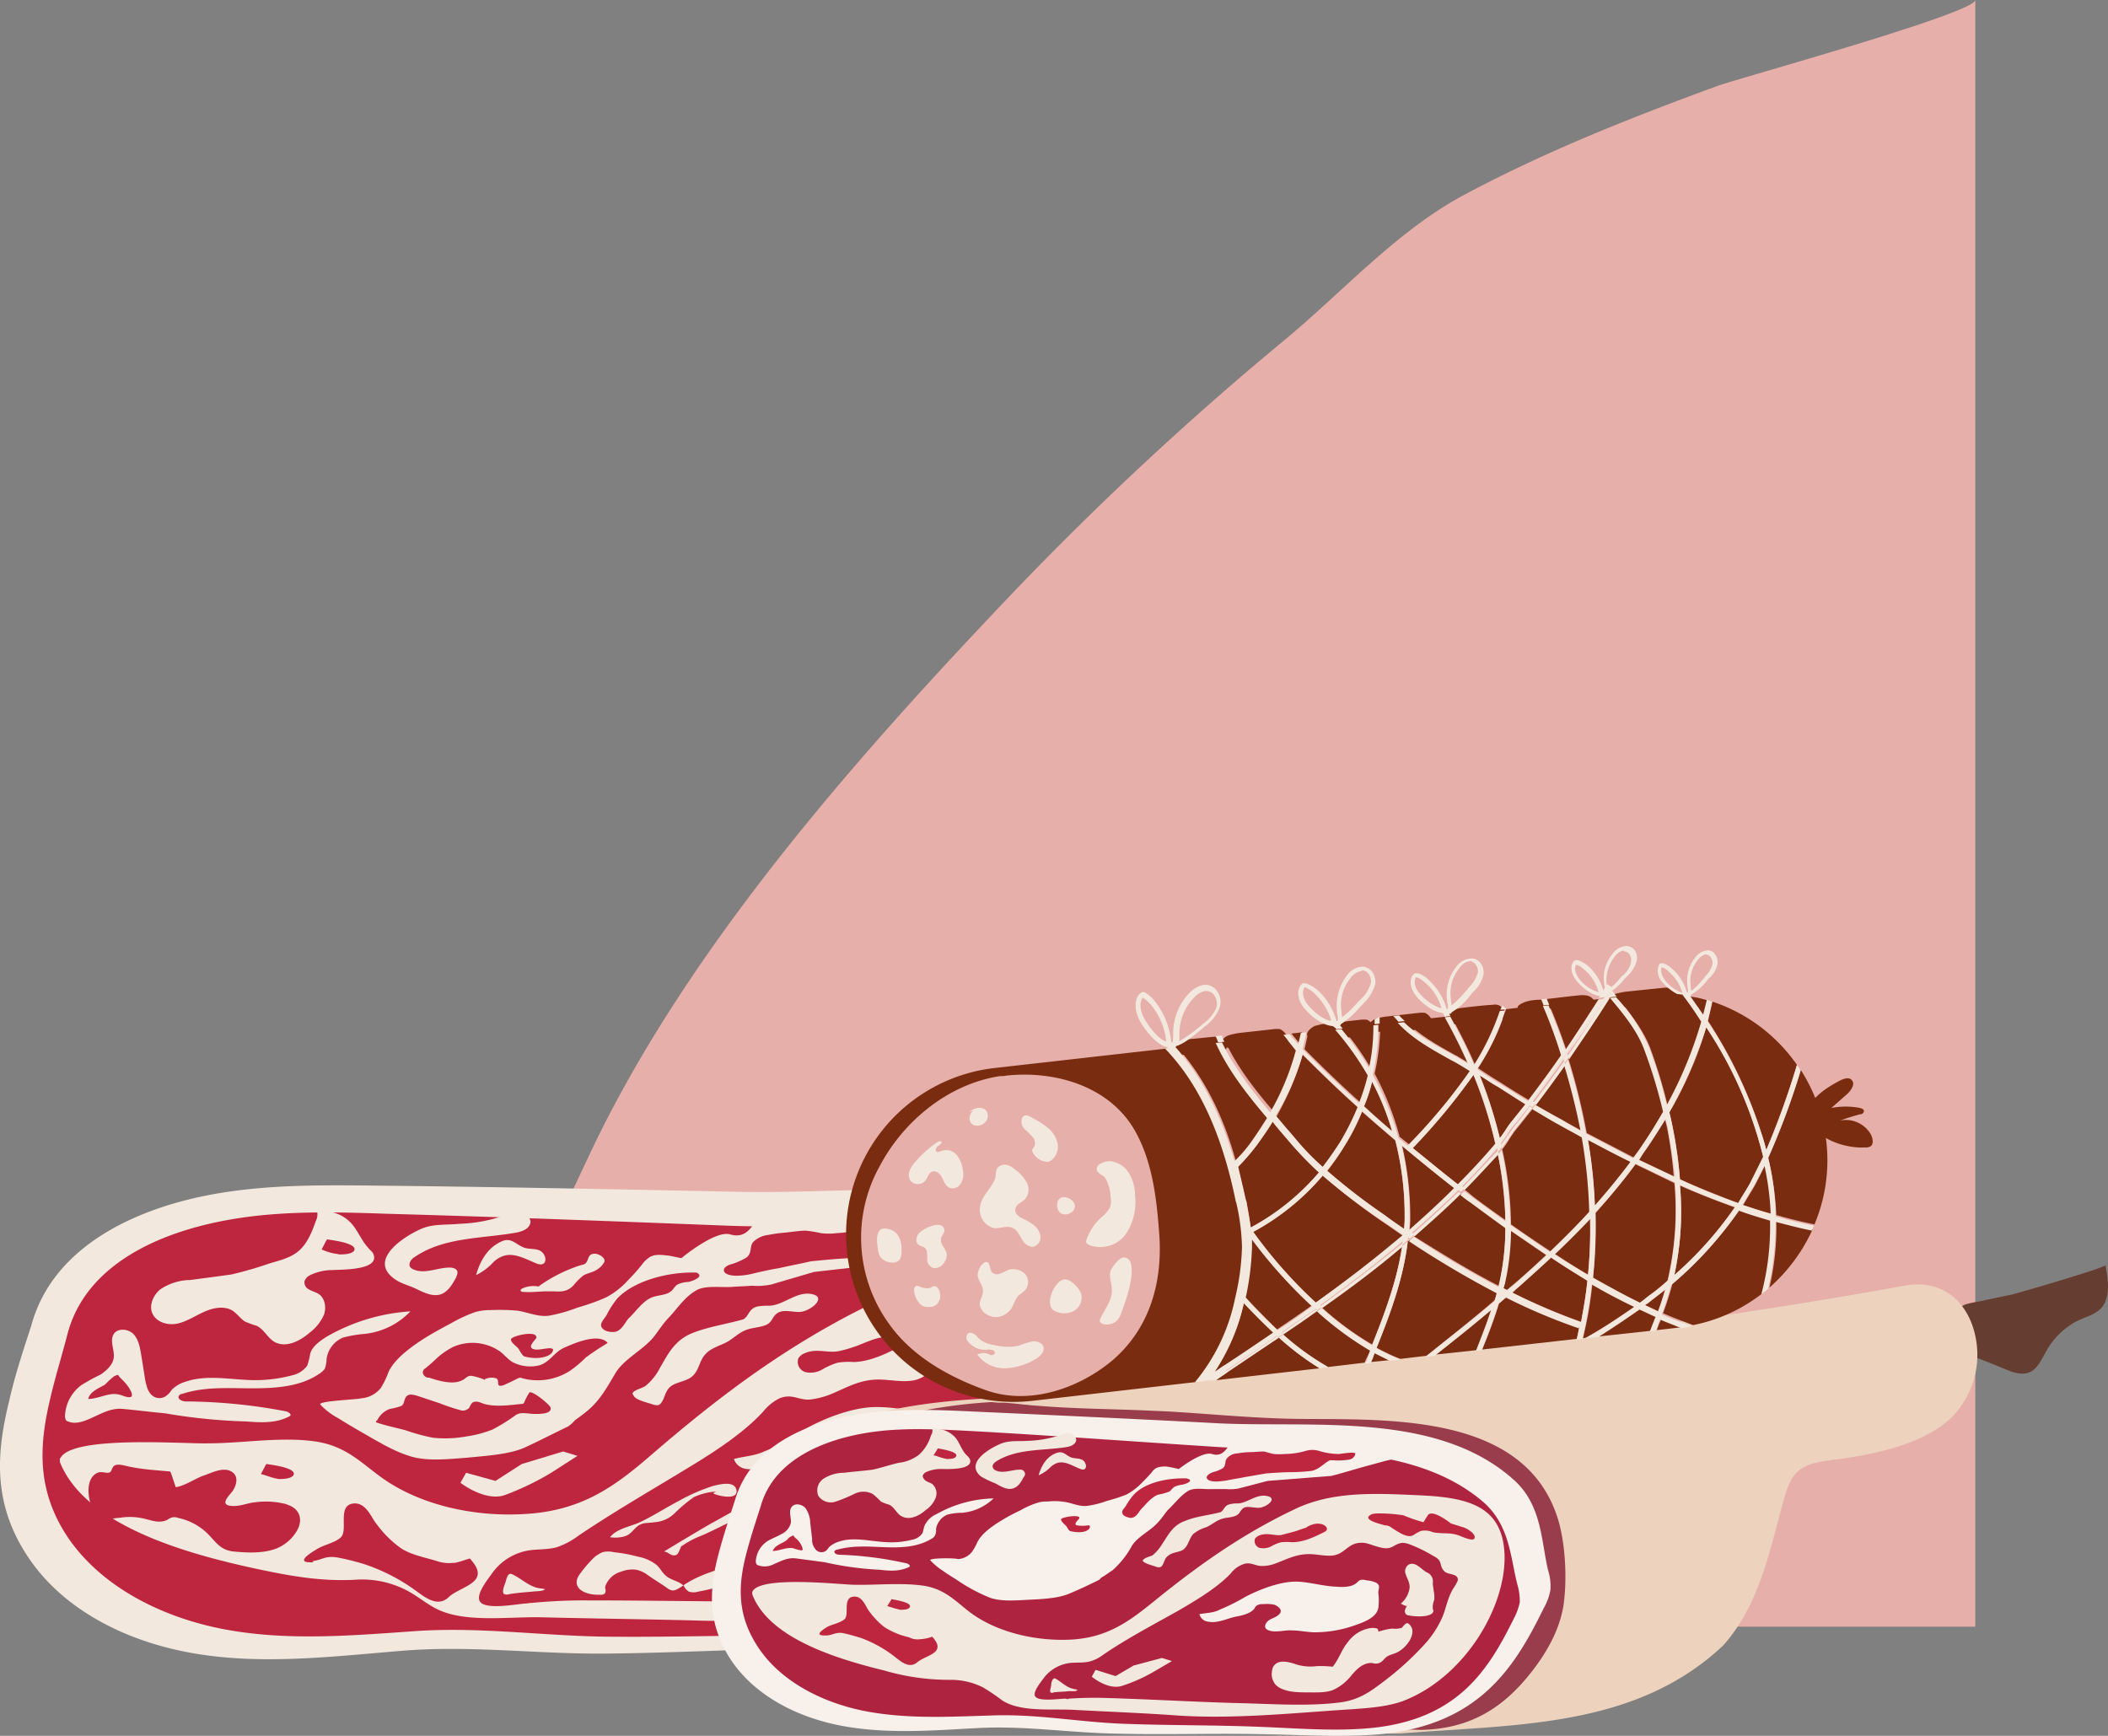 <svg xmlns="http://www.w3.org/2000/svg" width="438.111" height="360.792" viewBox="0 0 438.111 360.792">
  <rect x="0" y="0" width="438.111" height="360.792" fill="#808080" stroke="none"/>
  <g id="meat" transform="translate(-0.007)">
    <g id="Group_7208" data-name="Group 7208" transform="translate(84.654)">
      <g id="Group_7207" data-name="Group 7207">
        <g id="Group_7206" data-name="Group 7206">
          <path id="Path_19515" data-name="Path 19515" d="M390.981,0c0,2.731-49.155,16.255-53.447,17.816-17.816,6.5-35.891,13.654-52.666,22.627C270.694,47.985,259.511,60.729,247.027,71a661.108,661.108,0,0,0-55.137,51.236c-32.64,34.2-68.791,74.773-89.078,118.077C94.489,258,86.167,275.946,77.324,293.5L65.1,338.105H390.981Z" transform="translate(-65.1)" fill="#e7afa9"/>
        </g>
      </g>
    </g>
    <g id="Group_7209" data-name="Group 7209" transform="translate(0.007 246.367)">
      <path id="Path_19516" data-name="Path 19516" d="M1.949,234.118c-2.6,10.533-3.511,20.806,3.251,31.6,7.412,11.964,21.327,18.726,35.371,21.067,13.914,2.341,28.219.65,42.263-.52,14.565-1.3,28.609.65,42.913.52,15.085-.13,30.3-1.04,45.384-1.17,11.574-.13,23.277.39,34.721-1.04,30.169-3.641,40.573-21.457,49.025-39.922a20.665,20.665,0,0,0,1.951-5.852,20.734,20.734,0,0,0-.91-6.242c-2.471-9.1-2.6-20.026-11.444-27.439-24.058-19.9-61.509-13.784-90.248-14.3-25.358-.52-50.716-1.04-75.944-1.3-11.834-.13-23.8-.26-35.5,2.081-15.6,3.121-31.99,11.053-36.281,27.048C4.81,223.844,3.119,228.916,1.949,234.118Z" transform="translate(-0.007 -189.454)" fill="#f3e8de"/>
      <path id="Path_19517" data-name="Path 19517" d="M8.359,232.685c-2.211,9.363-2.861,18.6,3.511,28.349,7.152,10.793,20.286,17.165,33.29,19.506s26.268,1.17,39.272.26c13.524-.91,26.528,1.04,39.922,1.17,14.044.13,28.089-.39,42.133-.26,10.793.13,21.717.65,32.25-.39,28.089-2.731,37.452-18.466,44.864-34.851a15.264,15.264,0,0,0,1.691-5.2,17.332,17.332,0,0,0-.91-5.592c-2.471-8.193-2.731-17.946-11.183-24.708-22.627-18.206-57.478-13.394-84.266-14.435-23.537-.91-47.2-1.821-70.742-2.471-11.053-.39-22.237-.65-32.9,1.3-14.434,2.6-29.519,9.363-33.29,23.667C10.83,223.583,9.4,228.134,8.359,232.685Z" transform="translate(2.035 -188.152)" fill="#be253f"/>
      <path id="Path_19518" data-name="Path 19518" d="M9.742,241.3l-.13.13a1.836,1.836,0,0,0,.13,1.17c5.462,12.614,25.1,18.466,40.963,21.847,6.762,1.43,13.134,2.6,20.286,2.211a19.994,19.994,0,0,1,10.143,1.951c2.211,1.04,4.031,2.6,6.112,3.771,5.852,3.381,15.085,1.951,22.237,2.081,10.533.26,21.067.39,31.6.65,17.555.65,35.5-1.951,53.187-3.511,5.332-.52,10.923-1.04,15.735-2.991,20.806-8.713,33.55-34.981,28.869-50.976-2.991-10.533-13-11.964-25.878-12.224-12.874-.13-26.008-.52-37.322,5.2-16.385,8.323-29.649,18.466-42.653,29.649-7.8,6.762-14.695,12.094-26.918,12.744-10.923.65-22.107-2.081-29.779-7.672-4.291-3.121-7.412-6.5-13.654-7.412-7.152-1.04-15.085.39-22.367.39C35.36,238.444,12.343,236.623,9.742,241.3Z" transform="translate(2.863 -184.677)" fill="#f3e8de"/>
      <path id="Path_19519" data-name="Path 19519" d="M18.766,245.412a10.2,10.2,0,0,1,1.821-.26,12.933,12.933,0,0,1,5.462.26c1.56.39,2.991.91,4.551.13a2.311,2.311,0,0,1,1.3-.52,1.649,1.649,0,0,1,.78.13,12.512,12.512,0,0,1,5.462,2.6c2.341,1.951,2.991,4.161,6.372,4.421,2.861.26,5.982.39,8.713-.65a8.708,8.708,0,0,0,4.291-3.771c1.17-2.081.65-4.291-1.691-5.2-.26-.13-.39-.13-.65-.26a16.889,16.889,0,0,0-6.242-.39c-1.691.13-3.251.91-4.942.78-2.861-.13-.52-2.211.13-3.121.78-1.17,1.43-3.251-.52-4.161-1.821-.78-4.031.52-5.722,1.04-1.691.65-3.771,2.081-5.592,2.341-.13-.26-1.04-3.251-1.17-3.251-2.6-.26-5.332-.39-7.932-.91-1.04-.13-2.6-.78-3.511-.39-.65.26-.65,1.17-1.04,1.43-.65.39-1.691-.26-2.6.13-2.341,1.04-2.081,4.551-1.43,6.5.52,1.56,1.43,2.991,3.121,3.121Z" transform="translate(4.243 -176.041)" fill="#be253f"/>
      <path id="Path_19520" data-name="Path 19520" d="M50.551,252.265c1.821-.26,2.341-1.04,4.681-.78a47.919,47.919,0,0,1,5.852,1.43,39.258,39.258,0,0,1,10.663,5.462c1.821,1.3,4.551,3.641,6.892,1.43,1.56-1.56,5.462-2.471,5.982-4.421.39-1.3-.65-2.6-1.56-3.641-.52.13-2.991,1.04-3.511.91a7.568,7.568,0,0,1-3.381-.39c-2.6-.78-5.462-1.3-7.542-2.731a22.259,22.259,0,0,1-4.942-4.942c-1.04-1.17-2.081-4.421-4.681-4.291-3.641.26-1.17,5.462-2.731,7.022-1.17,1.17-3.641,1.561-5.2,2.6-1.3.78-4.551,2.861-.52,2.6C50.291,252.265,50.421,252.265,50.551,252.265Z" transform="translate(14.59 -174.181)" fill="#be253f"/>
      <path id="Path_19521" data-name="Path 19521" d="M87.538,267.946a113.175,113.175,0,0,1,11.574-.52c13,0,26.008.26,39.012.26,10.4,0,22.237.39,32.38-1.17,5.982-.91,9.233-3.641,13-6.762a89.245,89.245,0,0,0,12.354-11.834,29.74,29.74,0,0,0,5.332-8.843c1.04-2.991,1.43-5.982,3.121-8.843a6.9,6.9,0,0,0,1.04-2.211c.13-2.211-2.991-1.43-4.291-2.731-1.691-1.821-.26-2.991-3.381-4.551a37.114,37.114,0,0,0-7.672-3.381,10.037,10.037,0,0,0-1.951-.26c-2.861.26-2.991,2.6-7.022,1.56a34.006,34.006,0,0,0-4.942-1.17c-4.811-.26-5.2,3.251-8.973,4.161-2.471.52-5.072-.13-7.542-.13-3.9,0-6.632,1.691-9.753,2.991a16.706,16.706,0,0,1-4.551,1.17c-2.341.13-3.641-1.3-6.242-.26a10.1,10.1,0,0,0-3.381,2.731c-4.031,4.421-10.013,8.323-15.6,11.7-7.672,4.681-15.6,9.233-22.887,14.174a15.913,15.913,0,0,1-4.421,2.341c-1.821.52-3.9.39-5.722.65a11.676,11.676,0,0,0-7.672,4.681c-.78,1.17-3.771,4.681-2.471,6.112,1.43,1.56,7.412.39,9.363.26C86.5,268.076,87.018,267.946,87.538,267.946Z" transform="translate(22.988 -181.149)" fill="#be253f"/>
      <path id="Path_19522" data-name="Path 19522" d="M98.191,256.975a4.855,4.855,0,0,1,3.251-2.861,6.294,6.294,0,0,1,3.121-.39,6.179,6.179,0,0,1,2.471,1.17c1.3.91,2.6,1.691,3.9,2.6a2.613,2.613,0,0,0,1.04.52c.65.13,1.3-.39,1.821-.65,3.641-2.731,8.713-4.031,13.784-5.332,1.04-.26,2.211-.52,2.731-1.3.65-.91-.13-2.081-1.04-2.861s-1.951-1.821-1.821-2.861a3.391,3.391,0,0,1,1.56-1.821A9.048,9.048,0,0,1,133.3,241.5a10.159,10.159,0,0,1,4.421,1.17,2.842,2.842,0,0,1,.65.39,1.142,1.142,0,0,1-.13.91,2.987,2.987,0,0,0,1.17,4.291,4.329,4.329,0,0,1,.78.39c.26.39,0,.78-.52,1.04a15.258,15.258,0,0,0-1.43.65c-1.04.65-1.04,1.821-1.821,2.6-.91.78-2.6.91-4.031,1.17-3.771.52-7.022,2.081-10.533,3.121a44,44,0,0,1-4.421,1.04,3.324,3.324,0,0,1-1.951,0,2.96,2.96,0,0,1-1.04-1.17c-.78-.91-2.471-1.17-3.511-1.951s-1.3-1.691-2.211-2.471a8.917,8.917,0,0,0-3.9-1.691,30.172,30.172,0,0,0-4.942-.91,4.747,4.747,0,0,0-2.341,0,7.372,7.372,0,0,0-1.691,1.04,27.224,27.224,0,0,0-3.121,3.641c-1.691,2.471.65,4.291,4.421,4.161a.974.974,0,0,0,.65-.13c.39-.13.39-.52.39-.91A1.1,1.1,0,0,1,98.191,256.975Z" transform="translate(27.68 -173.819)" fill="#f3e8de"/>
      <path id="Path_19523" data-name="Path 19523" d="M123.542,234.446c2.861-1.04,5.332-2.861,7.932-4.291,3.9-2.341,10.533-5.072,15.735-4.942,3.9,0,7.672,1.04,11.574,1.17,2.211,0,4.812,0,6.242-1.17a3.877,3.877,0,0,1,1.821-1.3,2.248,2.248,0,0,1,1.3.13,7.714,7.714,0,0,1,2.991.65c1.43.91.65,1.561.65,2.991s.52,3.251.26,4.681c-.52,3.121-4.551,4.551-7.152,5.592A31.79,31.79,0,0,1,152.8,240.3c-2.341,0-4.812-.39-7.152-.39-2.081,0-4.942.91-7.022.26-2.211-.78-1.04-2.6.52-3.381,1.3-.65,2.991-1.3,3.121-2.471,0-.78-.91-1.56-2.081-1.821a14.734,14.734,0,0,0-3.381-.13,3.776,3.776,0,0,0-1.821.39,2.647,2.647,0,0,0-.78.91c-1.04,1.43-3.511,2.211-5.722,2.6-2.731.52-5.592,2.211-8.453,1.821a3.106,3.106,0,0,1-2.731-2.081C119.121,235.486,121.721,235.356,123.542,234.446Z" transform="translate(35.229 -179.119)" fill="#f3e8de"/>
      <path id="Path_19524" data-name="Path 19524" d="M104.392,245.4a6.338,6.338,0,0,0-.91.39c-1.17.78-1.56,1.951-3.121,2.341a7.087,7.087,0,0,1-2.861.13c1.43-1.821,4.291-2.211,6.242-3.121,2.731-1.3,5.332-2.991,8.063-4.421a38.484,38.484,0,0,1,7.152-3.121c1.17-.26,4.291-1.17,4.811.78.52,2.341-3.9,1.3-4.811.78a1.18,1.18,0,0,1,.91-.39,12.538,12.538,0,0,0-4.942,1.17,30.421,30.421,0,0,0-3.9,3.251,6.563,6.563,0,0,1-4.161,1.951C105.953,245.274,105.172,245.274,104.392,245.4Z" transform="translate(29.281 -175.122)" fill="#f3e8de"/>
      <path id="Path_19525" data-name="Path 19525" d="M109.871,249.5a18.578,18.578,0,0,1,3.9-2.081c2.211-.91,4.291-2.081,6.372-2.991,1.56-.78,3.121-1.43,4.551-2.211,1.04-.52,2.341-.78,3.381-1.43a1.3,1.3,0,0,0,.65-.52c.39-.78-1.821-1.04-2.341-1.17s-3.771,2.081-4.291,2.341c-1.691.91-3.381,1.821-4.942,2.731-2.211,1.17-4.291,2.471-6.5,3.771-1.56.91-2.991,1.821-4.551,2.731.78,0,1.17.65,1.951.78,1.17.13,1.17-1.04,1.56-1.56C109.611,249.635,109.741,249.5,109.871,249.5Z" transform="translate(31.864 -174.542)" fill="#f3e8de"/>
      <path id="Path_19526" data-name="Path 19526" d="M80.659,255.775h0a1.436,1.436,0,0,0,1.04,0c1.56-.26,3.251-.39,4.811-.52.65-.13,2.211,0,2.6-.52-.52-.13-1.04-.13-1.56-.26-2.081-.52-3.511-2.081-5.332-2.861-.91-.39-1.17,1.3-1.3,1.691S80.009,255.385,80.659,255.775Z" transform="translate(24.145 -170.799)" fill="#f3e8de"/>
      <path id="Path_19527" data-name="Path 19527" d="M134.746,255.749l.13.13c2.211,2.081,6.762,1.951,9.623,1.821,2.6,0,5.722,0,7.932-1.04a14.975,14.975,0,0,0,5.332-4.421c1.3-1.56,3.121-4.161,6.112-4.161.39,0,.78.13,1.3.13a3.194,3.194,0,0,0,1.951-.65c.65-.52.91-1.3,1.821-1.691.78-.39,1.56-.65,2.341-1.04,3.251-1.43,6.892-6.762,3.641-9.1-.78-.52-1.691,1.17-2.211,1.3a10.142,10.142,0,0,1-2.861.39,27.717,27.717,0,0,0-4.161,1.04c0-.26-.13-.78-.52-.91a3.6,3.6,0,0,0-1.691-.13,11.161,11.161,0,0,0-7.152,4.551c-1.821,2.471-2.6,5.2-4.421,7.542a29.406,29.406,0,0,0-4.811,0,18,18,0,0,1-7.022-.52c-2.081-.52-5.072-1.17-6.372,1.17a2.621,2.621,0,0,0-.39,1.43A4.874,4.874,0,0,0,134.746,255.749Z" transform="translate(40.02 -175.585)" fill="#f3e8de"/>
      <path id="Path_19528" data-name="Path 19528" d="M131.7,242.874s10.013.39,10.4.39c2.211.13,3.771,1.43,5.982,1.56a2.746,2.746,0,0,1-.52-1.3c.13-.91.91-.78,1.951-.52,2.861.52,4.161-1.43,5.072-2.991.78-1.3-4.551-2.341-5.982-2.211a5.633,5.633,0,0,0-.65.13c-2.991.91-6.112,2.861-9.493,1.951-2.341-.65-3.641-1.43-6.242-.91-1.691.39-4.161,1.3-3.381,2.861,0,.13.26.13.39.26A9.064,9.064,0,0,0,131.7,242.874Z" transform="translate(38.649 -174.933)" fill="#f3e8de"/>
      <path id="Path_19529" data-name="Path 19529" d="M162.3,234.146c1.3-1.43,2.6-3.121,2.6-5.072,0-1.691-1.04-2.861-1.56-4.421a2.288,2.288,0,0,1,.91-2.471c1.951-1.3,3.9,1.3,5.592,2.081a2.923,2.923,0,0,1,1.951,3.121c0,1.691.78,3.771.52,5.332a8.165,8.165,0,0,0-.39,2.471c0,.26.13.52.13.78-.26,2.081-5.982,1.821-7.412,1.56a1.181,1.181,0,0,1-.91-.39,1.363,1.363,0,0,1-.13-1.561,4.4,4.4,0,0,1,1.691-2.341,1.916,1.916,0,0,1-1.17,1.43A2.02,2.02,0,0,1,162.3,234.146Z" transform="translate(48.747 -179.73)" fill="#f3e8de"/>
      <path id="Path_19530" data-name="Path 19530" d="M79.611,202.881a5.442,5.442,0,0,1,2.341-1.43c2.341-.65,4.811.91,6.892,1.691,1.951.65,2.081-1.43.91-2.471-1.04-.91-2.861-.39-4.031-1.04-1.691-.78-2.471-2.081-4.551-1.04-2.731,1.3-4.291,4.031-5.072,6.892A11.763,11.763,0,0,0,79.611,202.881Z" transform="translate(22.852 -186.826)" fill="#f3e8de"/>
      <path id="Path_19531" data-name="Path 19531" d="M51.205,234.293a14.393,14.393,0,0,0,3.771,2.861c1.43.91,2.991,1.821,4.551,2.731,3.251,1.821,6.632,4.031,10.533,5.2,3.511,1.04,7.932.52,11.574.26,3.771-.39,8.713-.65,11.964-2.081,3.121-1.43,6.112-2.991,9.1-4.421a6.815,6.815,0,0,0,1.43-1.3c.91-.65,1.821-1.3,2.731-2.081,2.6-2.211,4.031-4.942,5.592-7.542,1.691-2.991,5.592-4.811,7.932-7.542,1.04-1.3,1.821-2.6,2.991-3.9,1.821-1.821,3.381-4.421,5.852-5.852,1.821-1.17,5.072-.65,7.412-.78,1.3-.13,2.861-.13,4.291-.26a13.747,13.747,0,0,0,4.031-.26l8.843-2.6,19.506-2.211c4.291-1.3,8.583-2.731,13-4.031a47.031,47.031,0,0,1,6.112-1.691,43.939,43.939,0,0,1,5.852,0c2.081,0,4.421.52,6.5-.13.52-.13.91-.52.78-.91-.39-.91-2.991-1.17-4.031-1.3a41.952,41.952,0,0,1-4.291-.78c-2.211-.65-4.551-1.3-6.762-1.951l-7.542.39L166.031,191.9s-5.722,3.511-8.843,2.6-13.784-1.3-15.085.91-2.6,4.421-5.722,3.511-10.143,4.942-10.143,4.942-2.471-.52-2.6-.52c-1.3-.13-2.731-.39-3.9.26a5.543,5.543,0,0,0-1.56,1.43,37.034,37.034,0,0,1-2.991,3.381,16.2,16.2,0,0,1-4.681,3.641,44.6,44.6,0,0,1-5.852,2.081,31.433,31.433,0,0,1-5.982,1.691c-2.211.26-4.161-.65-6.372-1.04a43.969,43.969,0,0,0-5.852-.13,11.085,11.085,0,0,0-2.991.39,30.189,30.189,0,0,0-5.072,2.341c-1.951,1.04-3.9,2.081-5.722,3.251-2.861,1.821-6.112,4.291-7.282,6.892a18.522,18.522,0,0,1-1.56,3.251,5.739,5.739,0,0,1-4.161,2.211C59.008,233.253,50.685,233.513,51.205,234.293Z" transform="translate(15.367 -188.719)" fill="#f3e8de"/>
      <path id="Path_19532" data-name="Path 19532" d="M101.36,228.005c.39.91,2.991,1.43,4.031,1.821a3.231,3.231,0,0,0,1.04.13,1.3,1.3,0,0,0,.65-.52c.78-1.04.78-2.471,1.951-3.381s3.121-1.04,4.291-1.951c1.691-1.3,1.56-3.381,2.991-4.811.91-1.04,2.471-1.561,3.9-2.211,1.691-.78,2.731-2.081,4.421-2.731,1.56-.65,3.641-.52,4.811-1.43.78-.65.91-1.691,1.951-2.211,1.17-.65,2.861-.13,4.291-.13,2.341,0,6.242-3.251,2.341-3.771-2.991-.39-5.592,2.341-8.453,2.471a14.133,14.133,0,0,0-2.341.13c-2.211.39-1.821,2.341-3.511,2.861l1.17-.39c-3.771,1.17-7.932,1.691-11.444,3.121-3.771,1.56-5.072,4.551-6.632,7.152a11.623,11.623,0,0,1-2.991,3.771c-.65.52-2.731.91-2.731,1.691C101.23,227.745,101.23,227.875,101.36,228.005Z" transform="translate(30.362 -184.252)" fill="#f3e8de"/>
      <path id="Path_19533" data-name="Path 19533" d="M73.6,238.5s4.942,3.9,9.1,2.6a56.671,56.671,0,0,0,9.753-4.681l5.462-3.511L94.927,232l-8.583,2.6-5.462,3.511-6.112-1.691Z" transform="translate(22.101 -176.673)" fill="#f3e8de"/>
      <path id="Path_19534" data-name="Path 19534" d="M83.329,208.2a.782.782,0,0,0,.52.13c1.691.13,3.381-.13,4.942-.13h1.17c1.951.13,3.121,0,4.291-1.3a13.827,13.827,0,0,1,1.951-1.951c.78-.52,1.951-.65,2.731-1.17a4.227,4.227,0,0,0,1.691-1.691c.26-.78-.91-1.56-1.821-1.691-1.821-.13-1.3,1.43-2.211,2.081a1.848,1.848,0,0,1-.78.26,31.3,31.3,0,0,0-8.843,4.421l1.17.39a5.792,5.792,0,0,0-2.991-.39C84.759,207.164,82.679,207.684,83.329,208.2Z" transform="translate(24.986 -186.168)" fill="#f3e8de"/>
      <path id="Path_19535" data-name="Path 19535" d="M60.1,228.732a.454.454,0,0,0,.26.13c1.951.65,3.9,1.04,5.852,1.56a41.177,41.177,0,0,0,5.722,1.56,24.341,24.341,0,0,0,6.892-.26,24.042,24.042,0,0,0,5.462-1.43A37.009,37.009,0,0,0,89.1,227.3c1.17-.78,2.6-.26,4.031-.26,1.17,0,3.511,0,3.251-1.3-.13-.65-4.031-3.771-4.421-3.121a14.213,14.213,0,0,0-1.04,1.951c0,.13-.13.13-.13.26-.13.13-.26.13-.52.13-2.341.26-5.332.65-7.672,0-.78-.26-1.691-.78-2.471-.26a2.72,2.72,0,0,0-.52.78,1.068,1.068,0,0,1-.65.65,1.539,1.539,0,0,1-1.3.13,41.5,41.5,0,0,1-4.291-1.43l-4.681-1.56a5.529,5.529,0,0,0-1.43-.26c-1.17.13-1.17,1.17-1.43,1.821a1.8,1.8,0,0,1-.39.52,13.72,13.72,0,0,1-2.471.65,4.675,4.675,0,0,0-2.6,2.341C60.1,228.472,60.1,228.6,60.1,228.732Z" transform="translate(18.046 -179.517)" fill="#be253f"/>
      <path id="Path_19536" data-name="Path 19536" d="M67.608,221.169a.956.956,0,0,1,.52-1.04c.78-.65,1.56-1.3,2.341-2.081a15.642,15.642,0,0,1,3.381-2.341,10,10,0,0,1,9.753.91c.91.65,1.56,1.56,2.6,2.211a7.891,7.891,0,0,0,5.722.65c2.211-.78,2.991-2.731,5.072-3.641s6.762-2.991,8.843-1.17l.13.13c0,.13-.13.13-.26.26a49.2,49.2,0,0,0-4.291,2.861,22.558,22.558,0,0,1-3.251,2.731,12.358,12.358,0,0,1-9.883,1.56c-.13,0-.26-.13-.39-.13a1.849,1.849,0,0,0-.78.26c-.78.39-1.56.78-2.471,1.17a1.88,1.88,0,0,1-.91.26c-.91,0-.13-1.17-.91-1.56a3.245,3.245,0,0,0-2.211.13c-.13,0-.13,0-.13.13l.13.13a11.418,11.418,0,0,0-2.991-.91c-.91,0-1.17.65-1.821.91-1.951,1.04-4.942.13-6.892-.52A1.252,1.252,0,0,1,67.608,221.169Z" transform="translate(20.291 -182.097)" fill="#be253f"/>
      <path id="Path_19537" data-name="Path 19537" d="M81.708,214.243c-.26.65,1.04,1.43,1.56,2.081.13.26.78,1.43,1.17,1.561,2.731.78,5.722.13,5.982-1.3,0-.13,0-.26-.13-.26a.975.975,0,0,0-.65-.13c-.91,0-2.6.52-3.381.13-1.17-.39.39-1.821.65-2.211,0-.13.13-.26,0-.39-.39-1.17-4.811-.13-5.2.52Z" transform="translate(24.527 -182.323)" fill="#be253f"/>
      <path id="Path_19538" data-name="Path 19538" d="M99.621,208.6l-.13.13a18.886,18.886,0,0,0-2.211,3.381c-.39.78-1.43,1.691-1.17,2.471s1.3,1.17,2.341,1.17c1.821.13,2.6-2.081,3.381-2.861,1.43-1.3,2.991-3.771,5.072-4.421,1.17-.39,2.6-.39,3.511-1.04.65-.39.91-1.17,1.56-1.56a6.125,6.125,0,0,1,2.211-.52c.78-.13,3.251-1.04,1.951-1.821a.782.782,0,0,0-.52-.13C109.894,203.271,103.132,205.092,99.621,208.6Z" transform="translate(28.851 -185.266)" fill="#be253f"/>
      <path id="Path_19539" data-name="Path 19539" d="M118.694,206.313a15.223,15.223,0,0,0,3.381-.52c1.691-.39,3.381-.78,5.072-1.04,2.211-.52,4.421-.91,6.632-1.43,2.6-.26,5.332-.52,7.932-.65a42.567,42.567,0,0,0,5.852-.52c2.081-.52,3.511-1.951,4.942-2.991a4.329,4.329,0,0,1,.78-.39,1.928,1.928,0,0,1,.91-.13,31.478,31.478,0,0,0,4.942-.26,2.511,2.511,0,0,0,1.821-1.56.478.478,0,0,0-.13-.39c-.52-.52-4.291.26-5.2.39a17.681,17.681,0,0,1-5.852-.78,7.511,7.511,0,0,0-4.161.26,26.167,26.167,0,0,1-6.5,1.17,13.581,13.581,0,0,1-3.251,0,26.04,26.04,0,0,0-3.121-.52c-1.3,0-2.861.26-4.161.39a32.967,32.967,0,0,0-3.771.52,5.09,5.09,0,0,0-3.121,1.561c-.65,1.04-.13,2.211-1.3,3.121a14.581,14.581,0,0,1-2.861,1.3C114.793,204.492,115.053,206.443,118.694,206.313Z" transform="translate(34.745 -187.527)" fill="#be253f"/>
      <path id="Path_19540" data-name="Path 19540" d="M128.548,219.134s1.821,2.991,2.991.91c1.17-2.211,8.583-2.6,8.583-2.6l8.583-2.6-2.991-.91c-1.43-.39-5.2,1.56-6.632,1.951a21.525,21.525,0,0,1-2.731.78c-2.471.65-4.811-.65-7.412.52a2.6,2.6,0,0,0-1.3,1.04,2.227,2.227,0,0,0,1.43,2.861,4.829,4.829,0,0,0,3.511-.52,14.534,14.534,0,0,1,3.251-1.43,14.445,14.445,0,0,1,3.381-.13c3.381-.13,6.632-1.691,9.623-3.251a2.72,2.72,0,0,0,.78-.52c.52-.78-.65-1.691-1.56-1.821a6.331,6.331,0,0,0-2.731.26c-.65.26-1.3.65-1.951.91a23.444,23.444,0,0,1-2.731,1.04c-2.6.78-5.2,1.56-7.672,2.341l-2.991-.91Z" transform="translate(38.285 -182.272)" fill="#be253f"/>
      <path id="Path_19541" data-name="Path 19541" d="M161.044,214.653a32.336,32.336,0,0,0,3.641,1.951,3.356,3.356,0,0,0,3.641,0,16.939,16.939,0,0,1,1.951-1.3c1.17-.39,2.471,0,3.641.13,2.731.52,5.2-.13,7.932.65,1.04.39,5.072,2.211,4.942.39-.13-1.3-2.731-2.731-3.771-2.991l-3.641-1.04s-5.982-4.291-7.282-2.211l-1.3,2.081c-.13.13-5.722-1.821-6.242-1.821-2.471-.52-4.811-.26-7.282-.39a6.084,6.084,0,0,0-2.211.26c-3.771,1.951,2.991,2.991,4.031,3.381A6.794,6.794,0,0,1,161.044,214.653Z" transform="translate(46.232 -183.384)" fill="#be253f"/>
      <path id="Path_19542" data-name="Path 19542" d="M44.691,236.991c.26,0,.52.13.78.13.65,0,2.471,0,2.991-.78.91-1.561-4.812-2.211-5.592-2.341-.13,0-1.04,1.951-1.17,2.081C42.74,236.341,43.651,236.731,44.691,236.991Z" transform="translate(12.518 -176.072)" fill="#be253f"/>
      <path id="Path_19543" data-name="Path 19543" d="M32.145,207.905h-.39a11.6,11.6,0,0,0-5.722,1.951c-1.56,1.3-2.471,3.641-1.43,5.332s3.381,2.211,5.332,1.691,3.641-1.691,5.462-2.471,4.031-1.17,5.722-.13c.91.65,1.56,1.56,2.471,2.211a18.963,18.963,0,0,0,2.471.91c1.691.78,2.341,2.731,4.031,3.511,2.341,1.04,5.072-.39,7.022-2.081a9.43,9.43,0,0,0,2.991-3.771c.52-1.56.13-3.511-1.17-4.291-.65-.39-1.3-.52-1.951-.91a1.582,1.582,0,0,1-.91-1.821,2.313,2.313,0,0,1,.91-1.04,10.646,10.646,0,0,1,4.942-1.17c1.43-.13,9.753.13,8.453-3.251-.13-.52-.65-.78-.91-1.17-1.43-1.43-2.211-3.511-3.511-5.072a7.75,7.75,0,0,0-7.282-2.6,2.86,2.86,0,0,1-.26,1.821c-.78,2.211-1.691,4.551-3.381,6.112s-3.9,2.081-6.112,2.731a82.2,82.2,0,0,1-8.063,2.341C38.127,207.125,35.136,207.515,32.145,207.905Z" transform="translate(7.249 -188.209)" fill="#f3e8de"/>
      <path id="Path_19544" data-name="Path 19544" d="M48.112,232.487c3.121.26,6.372.39,9.1-1.17.26-.39-.39-.78-.78-.91A113.151,113.151,0,0,0,35.5,228.326c-.78,0-1.821-.52-1.43-1.17a.715.715,0,0,1,.65-.39c4.681-1.56,9.623-1.17,14.434-1.17s10.013-.26,14.044-2.991a4.487,4.487,0,0,0,1.17-1.04,5.89,5.89,0,0,0,.39-2.081,5.66,5.66,0,0,1,3.381-4.421,25.588,25.588,0,0,1,4.551-.78,15.4,15.4,0,0,0,9.493-4.681,40.013,40.013,0,0,0-17.3,5.2c-1.43.91-2.991,1.951-3.511,3.511a15.211,15.211,0,0,1-.65,2.6,5.282,5.282,0,0,1-2.991,1.951,30.317,30.317,0,0,1-7.672,1.04c-4.942,0-10.143-1.3-14.825.39a6.5,6.5,0,0,0-2.731,1.691,3.505,3.505,0,0,1-.91,1.04,2.351,2.351,0,0,1-2.991.13c-1.04-.78-1.3-2.211-1.56-3.381-.26-1.691-.52-3.381-.78-4.942s-.52-3.251-1.56-4.421-3.251-1.43-4.161-.13c-.91,1.43.13,3.251,0,4.811s-1.43,2.731-2.731,3.641a39.942,39.942,0,0,0-4.031,2.211,8.406,8.406,0,0,0-3.381,6.242,2.213,2.213,0,0,0,.13.91.7.7,0,0,0,.52.39c1.43.65,3.251,0,4.681-.65,2.341-1.04,4.291-2.211,6.762-1.951,2.861.26,5.852.65,8.713.91A118.159,118.159,0,0,0,48.112,232.487Z" transform="translate(3.116 -183.402)" fill="#f3e8de"/>
      <path id="Path_19545" data-name="Path 19545" d="M17.611,221.763c-1.3.78-3.121,1.43-3.511,2.991,2.211,0,4.291-1.43,6.372-.91.78.13,1.56.65,2.341.52.13,0,.26,0,.26-.13a.4.4,0,0,0,.13-.26c0-1.04-1.56-2.861-2.341-3.511-.78-.78-.26-.91-1.43-.39A20.032,20.032,0,0,0,17.611,221.763Z" transform="translate(4.227 -180.35)" fill="#be253f"/>
      <path id="Path_19546" data-name="Path 19546" d="M86.591,194.356a6.743,6.743,0,0,1,3.121-.65,2.35,2.35,0,0,1,2.081,2.081c-.13,1.43-1.691,1.951-2.861,2.211-7.282,1.3-15.085.91-21.2,5.072-.65.39-1.3,1.17-1.04,1.951a1.332,1.332,0,0,0,.78.65c2.341,1.04,4.942-.39,7.542-.39.65,0,1.43.26,1.56.78.13.39-.13.91-.26,1.3-.78,1.43-1.691,2.991-3.251,3.511-1.821.52-3.641-.52-5.332-1.3-1.43-.65-3.121-1.04-4.421-2.081-5.332-4.031,2.6-8.973,6.112-10.4,2.341-.91,5.2-.65,7.672-.91A30.667,30.667,0,0,0,86.591,194.356Z" transform="translate(18.473 -188.185)" fill="#f3e8de"/>
      <path id="Path_19547" data-name="Path 19547" d="M54.391,201.091c.26,0,.52.13.78.13.65,0,2.471,0,2.991-.78.91-1.56-4.811-2.211-5.592-2.341-.13,0-1.04,1.951-1.17,2.081A11.417,11.417,0,0,0,54.391,201.091Z" transform="translate(15.432 -186.857)" fill="#be253f"/>
    </g>
    <g id="Group_7211" data-name="Group 7211" transform="translate(147.975 262.942)">
      <path id="Path_19548" data-name="Path 19548" d="M314.952,210.783c.39-.65,4.161-1.04,4.811-1.3,1.821-.39,3.771-.78,5.592-1.17,1.56-.39,19.506-5.592,19.376-6.112.39,2.211.91,4.942.13,7.152-.91,3.121-4.161,3.381-6.632,4.811a15.761,15.761,0,0,0-5.2,4.942c-2.081,3.251-2.731,6.762-7.542,5.332-2.211-.65-14.825-6.762-16.385-4.031C309.23,220.406,314.952,210.783,314.952,210.783Z" transform="translate(-55.122 -202.2)" fill="#663e31"/>
      <path id="Path_19549" data-name="Path 19549" d="M371.075,214.923c-1.69-6.112-6.632-10.793-14.434-9.363-31.6,5.722-63.46,10.013-95.32,13.784-31.47,3.771-63.33,7.8-94.93,9.623-10.013.52-20.416,1.691-29.909,5.072a56.823,56.823,0,0,0-5.982,2.341c3.381,3.641,13.784,6.372,15.995,7.672,6.242,3.641,12.484,7.282,18.6,10.793,12.094,7.022,24.318,14.044,36.411,21.2,16.385,9.493,31.6,24.058,51.5,22.5,23.277-1.821,47.855-1.17,65.931-18.206,7.672-8.583,9.753-20.156,12.744-30.82,1.56-5.462,3.511-6.892,9.363-7.672,8.583-1.04,21.847-3.381,27.178-11.053A18.479,18.479,0,0,0,371.075,214.923Z" transform="translate(-108.774 -201.269)" fill="#edd3be"/>
      <path id="Path_19550" data-name="Path 19550" d="M171.02,224.23c2.471.13,4.942.52,7.282.65,7.932.65,15.865.65,23.927,1.04,3.641.13,7.152.39,10.793.65,7.022.52,14.174,1.04,21.2,1.04,17.946.13,44.344-.65,51.626,19.636,1.951,5.332,2.341,13.394,1.56,18.986-.78,5.072-3.381,9.753-6.632,13.914-5.982,7.672-12.874,11.834-22.887,12.094l-17.425-.52c-13.134-6.112-26.138-12.094-39.272-18.206L138.77,244.646c-3.511-1.691-7.152-3.251-10.663-4.942a11.383,11.383,0,0,1-2.861-1.3c-.78-1.951.91-2.991,2.341-3.771A109.694,109.694,0,0,1,168.549,224.1,16.579,16.579,0,0,0,171.02,224.23Z" transform="translate(-110.412 -195.621)" fill="#84172f" opacity="0.8"/>
      <g id="Group_7210" data-name="Group 7210" transform="translate(0 30.112)">
        <path id="Path_19551" data-name="Path 19551" d="M115.363,254.542c-1.951,7.022-2.731,14.044,1.56,21.457,4.811,8.323,14.174,13.134,23.537,14.955s19.116,1.04,28.609.52c9.883-.52,19.376,1.04,29.129,1.17,10.273.26,20.546-.13,30.82.13,7.932.13,15.735.65,23.537,0,20.546-1.951,27.959-13.654,34.071-26.138a11.865,11.865,0,0,0,1.43-3.9,11.113,11.113,0,0,0-.52-4.161c-1.43-6.242-1.3-13.654-7.282-18.856-15.865-14.044-41.353-10.663-60.989-11.574-17.165-.91-34.331-1.691-51.5-2.471-8.063-.39-16.125-.65-24.057.65-10.663,1.821-21.847,6.762-25.1,17.686C117.443,247.65,116.273,251.161,115.363,254.542Z" transform="translate(-113.793 -225.356)" fill="#f7f0eb"/>
        <path id="Path_19552" data-name="Path 19552" d="M119.7,253.749c-1.691,6.242-2.341,12.484,1.821,19.246,4.551,7.542,13.394,12.094,22.107,13.914,8.843,1.821,17.816,1.3,26.658,1.04,9.233-.39,17.946,1.3,27.048,1.69,9.493.39,19.116.26,28.609.65,7.282.26,14.695.91,21.847.39,19.116-1.3,25.748-11.7,31.21-22.757a12.834,12.834,0,0,0,1.3-3.511,12.571,12.571,0,0,0-.52-3.771c-1.43-5.592-1.56-12.224-7.022-17.035-14.955-12.874-38.752-10.273-56.828-11.574-15.995-1.04-31.99-2.211-47.985-3.121-7.542-.39-15.085-.91-22.367.13-9.883,1.43-20.286,5.722-23.017,15.345C121.522,247.637,120.482,250.758,119.7,253.749Z" transform="translate(-112.41 -224.432)" fill="#ad2340"/>
        <path id="Path_19553" data-name="Path 19553" d="M120.323,258.96h0a1.1,1.1,0,0,0,0,.91c3.511,8.713,16.645,13,27.309,15.6a48.139,48.139,0,0,0,13.654,1.951,14.936,14.936,0,0,1,6.892,1.561,43.788,43.788,0,0,1,4.031,2.731c3.9,2.471,10.143,1.691,14.955,1.951,7.152.39,14.3.65,21.457,1.17,11.834.78,24.058-.52,36.151-1.3,3.641-.26,7.412-.52,10.663-1.69,14.3-5.462,23.407-23.017,20.676-33.941-1.821-7.152-8.583-8.453-17.3-8.843s-17.686-.91-25.488,2.731c-11.314,5.332-20.546,11.964-29.519,19.246-5.462,4.421-10.143,7.932-18.466,8.063-7.412.13-14.955-1.951-20.026-5.852-2.861-2.211-4.942-4.551-9.1-5.332-4.811-.78-10.273-.13-15.085-.26C137.748,257.529,122.273,255.839,120.323,258.96Z" transform="translate(-111.861 -221.32)" fill="#f3e8de"/>
        <path id="Path_19554" data-name="Path 19554" d="M132.565,263.264c1.3-.13,1.691-.65,3.121-.52,1.3.26,2.6.65,3.9,1.04a25.92,25.92,0,0,1,7.022,3.9c1.17.91,2.991,2.6,4.681,1.17,1.17-1.04,3.771-1.56,4.161-2.861.26-.91-.39-1.69-1.04-2.471a8.4,8.4,0,0,1-2.471.52,3.752,3.752,0,0,1-2.341-.39,16.026,16.026,0,0,1-5.072-2.081,15.826,15.826,0,0,1-3.251-3.381c-.65-.78-1.3-3.121-3.121-2.991-2.471.13-.91,3.641-1.951,4.681-.91.78-2.471,1.04-3.511,1.56-.91.52-3.121,1.951-.39,1.821Z" transform="translate(-108.628 -216.392)" fill="#be253f"/>
        <path id="Path_19555" data-name="Path 19555" d="M172.562,278.985a77.453,77.453,0,0,1,7.8-.13c8.843.26,17.686.78,26.528,1.04,7.022.13,15.085.78,21.977-.13,4.031-.52,6.372-2.341,8.973-4.291a61.891,61.891,0,0,0,8.583-7.8,20.416,20.416,0,0,0,3.771-5.852c.78-1.951,1.04-4.031,2.341-5.982a7.766,7.766,0,0,0,.78-1.43c.13-1.561-2.081-1.04-2.861-1.951-1.17-1.3-.13-2.081-2.211-3.121a30.569,30.569,0,0,0-5.072-2.471,4.621,4.621,0,0,0-1.3-.26c-1.951.13-2.081,1.691-4.811.91-1.17-.26-2.211-.78-3.251-.91-3.251-.26-3.641,2.081-6.242,2.6-1.691.26-3.381-.26-5.2-.26-2.6,0-4.551,1.04-6.632,1.821a7.857,7.857,0,0,1-3.121.65c-1.56,0-2.471-1.04-4.161-.26a5.456,5.456,0,0,0-2.341,1.821c-2.861,2.991-7.022,5.462-10.793,7.672-5.332,2.991-10.793,5.852-15.735,9.233a7.979,7.979,0,0,1-2.991,1.43c-1.3.26-2.6.13-3.9.26a8.1,8.1,0,0,0-5.332,2.991c-.52.78-2.6,3.121-1.821,4.031.91,1.04,4.942.39,6.372.39C171.912,279.115,172.172,279.115,172.562,278.985Z" transform="translate(-98.3 -218.979)" fill="#ad2340"/>
        <path id="Path_19556" data-name="Path 19556" d="M195.861,258.742a42.8,42.8,0,0,0,5.462-2.731c2.731-1.43,7.282-3.251,10.793-3.121,2.6.13,5.2.91,7.8,1.04,1.561.13,3.251.13,4.291-.65.39-.26.65-.78,1.3-.78a2.213,2.213,0,0,1,.91.13,5.453,5.453,0,0,1,2.081.52c.91.65.39,1.04.39,2.081a12.52,12.52,0,0,1,0,3.121c-.39,2.081-3.121,2.991-4.942,3.641a25.255,25.255,0,0,1-8.193,1.43c-1.56,0-3.251-.39-4.811-.39-1.43-.13-3.381.52-4.811,0s-.65-1.821.39-2.341c.91-.39,2.081-.91,2.081-1.691,0-.52-.65-1.04-1.3-1.3a7.1,7.1,0,0,0-2.341-.13,2.344,2.344,0,0,0-1.3.26,1.3,1.3,0,0,0-.52.65c-.78,1.04-2.471,1.43-3.9,1.69-1.821.39-3.771,1.43-5.722,1.04a2.078,2.078,0,0,1-1.821-1.561C193,259.392,194.691,259.392,195.861,258.742Z" transform="translate(-90.389 -217.202)" fill="#f7f0eb"/>
        <path id="Path_19557" data-name="Path 19557" d="M167.917,271.17h0a.58.58,0,0,0,.65,0c1.04-.13,2.211-.13,3.251-.26.52,0,1.56.13,1.691-.26-.26-.13-.65-.13-1.04-.26-1.43-.39-2.341-1.43-3.511-2.081-.65-.26-.78.78-.91,1.04C168.177,269.74,167.657,270.91,167.917,271.17Z" transform="translate(-97.556 -212.465)" fill="#f3e8de"/>
        <path id="Path_19558" data-name="Path 19558" d="M204.1,272.262h0c1.56,1.561,4.681,1.561,6.5,1.561,1.691,0,3.9.13,5.462-.52a10.2,10.2,0,0,0,3.641-2.861c.91-1.04,2.211-2.731,4.291-2.731.26,0,.52.13.78.13a1.942,1.942,0,0,0,1.3-.39c.52-.39.65-.78,1.3-1.17.52-.26,1.04-.39,1.691-.65,2.211-.91,4.811-4.421,2.6-6.112-.52-.39-1.17.78-1.43.91a4.792,4.792,0,0,1-1.951.13,15.542,15.542,0,0,0-2.861.65c0-.13,0-.52-.26-.65a3.229,3.229,0,0,0-1.17-.13,7.2,7.2,0,0,0-4.942,2.991c-1.3,1.561-1.821,3.511-3.121,5.072a24.08,24.08,0,0,0-3.251-.13,10.034,10.034,0,0,1-4.811-.52c-1.3-.39-3.381-.91-4.291.65a2.411,2.411,0,0,0-.26.91A3.381,3.381,0,0,0,204.1,272.262Z" transform="translate(-86.923 -215.117)" fill="#f3e8de"/>
        <path id="Path_19559" data-name="Path 19559" d="M223.9,258.209a5.166,5.166,0,0,0,1.821-3.381c0-1.17-.65-1.951-.91-2.991a1.693,1.693,0,0,1,.65-1.691c1.43-.78,2.6.91,3.771,1.56a2.018,2.018,0,0,1,1.3,2.211c0,1.17.52,2.6.26,3.641a3.84,3.84,0,0,0-.26,1.691c0,.13.13.39.13.52-.26,1.43-4.031,1.17-5.072.91a.993.993,0,0,1-.65-.26,1.018,1.018,0,0,1-.13-1.04,3.55,3.55,0,0,1,1.17-1.561,1.285,1.285,0,0,1-.91.91A3.213,3.213,0,0,1,223.9,258.209Z" transform="translate(-80.716 -217.969)" fill="#f3e8de"/>
        <path id="Path_19560" data-name="Path 19560" d="M168.471,235.213a3.8,3.8,0,0,1,1.56-.91c1.56-.39,3.251.78,4.681,1.3,1.3.52,1.43-.91.65-1.691-.65-.65-1.951-.39-2.731-.78-1.17-.52-1.56-1.43-3.121-.78-1.951.78-2.991,2.731-3.511,4.551A7.623,7.623,0,0,0,168.471,235.213Z" transform="translate(-98.11 -223.322)" fill="#f3e8de"/>
        <path id="Path_19561" data-name="Path 19561" d="M148.7,255.468a13.067,13.067,0,0,0,2.471,2.081c.91.65,1.951,1.3,2.991,1.951a35.993,35.993,0,0,0,7.022,3.771c2.341.78,5.332.52,7.932.39s5.852-.26,8.193-1.17c2.211-.91,4.161-1.821,6.242-2.861.39-.13.65-.65,1.04-.78.65-.39,1.3-.91,1.951-1.3a18.75,18.75,0,0,0,4.031-5.072c1.17-1.951,3.9-3.121,5.462-4.942.78-.78,1.3-1.691,2.081-2.6,1.3-1.17,2.471-2.861,4.161-3.9,1.3-.78,3.511-.26,4.942-.39h2.861a9.408,9.408,0,0,0,2.731-.13l5.982-1.56,13.264-1.04c2.991-.78,5.852-1.691,8.843-2.471,1.43-.39,2.731-.78,4.161-1.04,1.3-.13,2.731.13,4.031.13,1.43,0,2.991.52,4.421.13.39-.13.65-.39.52-.65-.26-.65-1.951-.78-2.731-1.04a22.652,22.652,0,0,1-2.861-.65c-1.561-.52-2.991-.91-4.551-1.43l-5.072.13L227.379,229.2s-3.9,2.341-5.982,1.561c-2.081-.65-9.363-1.17-10.273.26s-1.821,2.991-3.9,2.341-6.892,3.121-6.892,3.121-1.691-.39-1.821-.39a4.834,4.834,0,0,0-2.731.13,2.409,2.409,0,0,0-1.04.91c-.65.78-1.43,1.56-2.081,2.211a12.616,12.616,0,0,1-3.251,2.471,36.565,36.565,0,0,1-4.031,1.3,19.483,19.483,0,0,1-4.161,1.04c-1.56.13-2.861-.52-4.291-.78a13.1,13.1,0,0,0-3.9-.13,5.727,5.727,0,0,0-2.081.26,17,17,0,0,0-3.511,1.561,37.066,37.066,0,0,0-3.9,2.081c-1.951,1.17-4.161,2.731-5.072,4.551a10.758,10.758,0,0,1-1.17,2.081,4.056,4.056,0,0,1-2.861,1.43C153.906,254.948,148.314,254.948,148.7,255.468Z" transform="translate(-103.311 -224.201)" fill="#f7f0eb"/>
        <path id="Path_19562" data-name="Path 19562" d="M182.6,252.507c.26.65,2.081,1.04,2.731,1.3a1.649,1.649,0,0,0,.78.13.676.676,0,0,0,.52-.26c.52-.65.52-1.691,1.43-2.211.78-.65,2.211-.65,2.991-1.17,1.17-.91,1.17-2.211,2.081-3.251a7.755,7.755,0,0,1,2.731-1.43c1.17-.52,1.951-1.3,3.121-1.691,1.04-.39,2.471-.26,3.381-.91.52-.39.65-1.04,1.3-1.43.78-.39,1.951,0,2.991,0,1.691,0,4.291-2.081,1.691-2.471-2.081-.39-3.9,1.43-5.852,1.56a6.331,6.331,0,0,0-1.56.13c-1.56.26-1.3,1.56-2.471,1.821.26-.13.52-.13.78-.26-2.6.78-5.332.91-7.8,1.951-2.6.91-3.511,2.991-4.681,4.681a9.16,9.16,0,0,1-2.081,2.471c-.52.26-1.821.52-1.951,1.04C182.6,252.377,182.6,252.507,182.6,252.507Z" transform="translate(-93.123 -221.24)" fill="#f3e8de"/>
        <path id="Path_19563" data-name="Path 19563" d="M174.5,268.9s3.251,2.731,6.112,1.951a33.316,33.316,0,0,0,6.762-2.991l3.771-2.211-2.081-.65-5.852,1.56-3.771,2.211-4.161-1.3Z" transform="translate(-95.556 -213.446)" fill="#f3e8de"/>
        <path id="Path_19564" data-name="Path 19564" d="M169.6,242.941c-.13.39.65,1.04,1.04,1.43.13.13.52.91.78,1.04,1.821.52,3.9.26,4.161-.78v-.26a.478.478,0,0,0-.39-.13,7.071,7.071,0,0,1-2.341,0c-.78-.26.39-1.17.52-1.43v-.26c-.52-.52-3.511,0-3.771.39Z" transform="translate(-97.031 -220.256)" fill="#be253f"/>
        <path id="Path_19565" data-name="Path 19565" d="M181.883,239.554h0a13.2,13.2,0,0,0-1.69,2.341c-.26.52-1.04,1.04-.78,1.691.13.52.91.78,1.56.91,1.3.13,1.821-1.3,2.341-1.821.91-.91,2.081-2.471,3.511-2.991a12.31,12.31,0,0,0,2.341-.65c.39-.26.65-.78,1.17-1.04a5.488,5.488,0,0,1,1.56-.39c.52-.13,2.211-.65,1.3-1.17a.478.478,0,0,1-.39-.13C188.905,236.173,184.354,237.083,181.883,239.554Z" transform="translate(-94.096 -222.071)" fill="#be253f"/>
        <path id="Path_19566" data-name="Path 19566" d="M194.861,238.317a16.084,16.084,0,0,0,2.341-.26c1.17-.26,2.341-.39,3.511-.65,1.56-.26,2.991-.52,4.551-.78,1.821-.13,3.641-.26,5.462-.26a36.825,36.825,0,0,0,3.9-.26c1.43-.26,2.341-1.3,3.381-1.951.13-.13.26-.13.52-.26h.52a14.732,14.732,0,0,0,3.381-.13,1.6,1.6,0,0,0,1.3-1.04v-.26c-.39-.39-2.991.13-3.511.13a14.5,14.5,0,0,1-4.031-.65,4.854,4.854,0,0,0-2.731,0,15.77,15.77,0,0,1-4.421.65,12.525,12.525,0,0,1-2.211,0c-.78-.13-1.43-.39-2.081-.52-.91,0-1.951.13-2.861.13a16.011,16.011,0,0,0-2.6.26,2.989,2.989,0,0,0-2.211,1.04c-.52.65-.13,1.56-.91,2.081a8.73,8.73,0,0,1-1.951.78C192.26,237.017,192.39,238.317,194.861,238.317Z" transform="translate(-90.039 -223.435)" fill="#be253f"/>
        <path id="Path_19567" data-name="Path 19567" d="M201.281,247.261s1.17,2.081,2.081.65,5.852-1.56,5.852-1.56l5.852-1.56-2.081-.65c-.91-.26-3.641.91-4.551,1.17-.65.13-1.17.39-1.821.52-1.691.39-3.251-.52-5.072.13a2.333,2.333,0,0,0-.91.65,1.488,1.488,0,0,0,.91,1.951,3.672,3.672,0,0,0,2.341-.26,7.959,7.959,0,0,1,2.211-.91,12.526,12.526,0,0,1,2.211,0c2.341,0,4.551-1.04,6.632-2.081.13-.13.39-.13.52-.39.39-.52-.39-1.17-1.04-1.3a3.345,3.345,0,0,0-1.951.13,4.068,4.068,0,0,0-1.3.65c-.65.26-1.3.39-1.951.65-1.821.52-3.511.91-5.332,1.43l-2.081-.65Z" transform="translate(-87.746 -219.895)" fill="#be253f"/>
        <path id="Path_19568" data-name="Path 19568" d="M223.385,244.761a22.614,22.614,0,0,0,2.341,1.43c.91.39,1.691.65,2.471.13a7.77,7.77,0,0,1,1.43-.78,4.073,4.073,0,0,1,2.471.26c1.821.39,3.511,0,5.332.65.78.26,3.381,1.56,3.381.39,0-.91-1.821-1.951-2.471-2.081l-2.471-.78s-3.9-3.121-4.811-1.691l-.91,1.43a31.684,31.684,0,0,1-4.161-1.43,31.639,31.639,0,0,0-4.942-.39,6.33,6.33,0,0,0-1.56.13c-2.6,1.17,1.951,2.081,2.6,2.341A2.2,2.2,0,0,1,223.385,244.761Z" transform="translate(-82.282 -220.386)" fill="#be253f"/>
        <path id="Path_19569" data-name="Path 19569" d="M144.011,257.681c.13,0,.39.13.52.13.52,0,1.691,0,1.951-.52.65-1.04-3.251-1.561-3.771-1.691,0,0-.78,1.3-.91,1.43C142.71,257.291,143.36,257.551,144.011,257.681Z" transform="translate(-105.379 -216.27)" fill="#be253f"/>
        <path id="Path_19570" data-name="Path 19570" d="M136.191,237.514h-.26a8.058,8.058,0,0,0-3.9,1.17,2.931,2.931,0,0,0-1.17,3.641,3.145,3.145,0,0,0,3.641,1.17,32.71,32.71,0,0,0,3.771-1.56,4.143,4.143,0,0,1,3.9,0,18.471,18.471,0,0,1,1.691,1.56,9.028,9.028,0,0,0,1.691.65c1.17.52,1.56,1.951,2.731,2.471,1.56.78,3.511-.13,4.811-1.3a5.479,5.479,0,0,0,2.081-2.471,2.56,2.56,0,0,0-.65-2.991c-.39-.26-.91-.39-1.3-.65s-.78-.78-.65-1.17a1.567,1.567,0,0,1,.65-.65,7.481,7.481,0,0,1,3.381-.65c1.04,0,6.632.26,5.722-2.081a3.448,3.448,0,0,0-.65-.78c-1.04-1.04-1.43-2.471-2.211-3.511a5.534,5.534,0,0,0-4.942-1.951,1.6,1.6,0,0,1-.26,1.3,8.736,8.736,0,0,1-2.471,4.031,8.347,8.347,0,0,1-4.161,1.691c-1.821.39-3.641,1.04-5.462,1.43C140.222,237.124,138.272,237.254,136.191,237.514Z" transform="translate(-108.743 -224.453)" fill="#f3e8de"/>
        <path id="Path_19571" data-name="Path 19571" d="M146.548,254.325c2.081.26,4.291.39,6.242-.65.13-.26-.26-.52-.52-.65A74.21,74.21,0,0,0,138.1,251.2c-.52,0-1.17-.39-.91-.78a.676.676,0,0,1,.52-.26c3.121-.91,6.5-.65,9.883-.52s6.762,0,9.623-1.691a1.911,1.911,0,0,0,.78-.65,2.572,2.572,0,0,0,.26-1.43,3.942,3.942,0,0,1,2.341-2.991,12.071,12.071,0,0,1,3.121-.39,10.806,10.806,0,0,0,6.5-2.991,25.246,25.246,0,0,0-11.834,3.251,4.833,4.833,0,0,0-2.471,2.341c-.26.52-.26,1.17-.52,1.691a3.218,3.218,0,0,1-2.081,1.3,17.7,17.7,0,0,1-5.2.52c-3.381-.13-6.892-1.17-10.013-.13a5.658,5.658,0,0,0-1.951,1.04c-.26.26-.39.52-.65.78a1.58,1.58,0,0,1-2.081,0,2.95,2.95,0,0,1-.91-2.341c-.13-1.17-.26-2.211-.39-3.381a5.6,5.6,0,0,0-1.04-3.121c-.78-.78-2.211-1.04-2.861-.13s0,2.211-.13,3.251a3.492,3.492,0,0,1-1.951,2.341c-.91.52-1.951.91-2.861,1.43A5.432,5.432,0,0,0,120.8,252.5a1.172,1.172,0,0,0,.13.65c.13.13.26.26.39.26a4.077,4.077,0,0,0,3.251-.26c1.56-.65,2.861-1.43,4.681-1.17l5.852.78A65.561,65.561,0,0,0,146.548,254.325Z" transform="translate(-111.688 -221.107)" fill="#f7f0eb"/>
        <path id="Path_19572" data-name="Path 19572" d="M125.971,246.693c-.91.52-2.081.91-2.471,1.951,1.43,0,2.991-.91,4.421-.52a6.858,6.858,0,0,0,1.56.39h.13a.454.454,0,0,0,.13-.26,4.185,4.185,0,0,0-1.56-2.341c-.52-.52-.13-.65-.91-.26C126.881,245.782,126.491,246.433,125.971,246.693Z" transform="translate(-110.877 -219.327)" fill="#be253f"/>
        <path id="Path_19573" data-name="Path 19573" d="M173.45,229.5a3.965,3.965,0,0,1,2.081-.39c.65.13,1.43.78,1.3,1.43-.13.91-1.17,1.3-2.081,1.43-4.942.78-10.273.26-14.565,2.991-.39.26-.91.78-.65,1.3a1.015,1.015,0,0,0,.52.52c1.56.78,3.381-.13,5.072-.13a.974.974,0,0,1,1.04.65.862.862,0,0,1-.26.91c-.52,1.04-1.17,2.081-2.211,2.341-1.17.39-2.471-.39-3.641-1.04a21.154,21.154,0,0,1-2.991-1.43c-3.511-2.861,1.951-5.982,4.291-6.892,1.691-.65,3.511-.39,5.2-.52A23.918,23.918,0,0,0,173.45,229.5Z" transform="translate(-101.138 -224.239)" fill="#f3e8de"/>
        <path id="Path_19574" data-name="Path 19574" d="M151.411,233.581c.13,0,.39.13.52.13.52,0,1.691,0,1.951-.52.65-1.04-3.251-1.56-3.771-1.691,0,0-.78,1.3-.91,1.43C149.98,233.06,150.63,233.451,151.411,233.581Z" transform="translate(-103.156 -223.51)" fill="#be253f"/>
      </g>
    </g>
    <g id="Group_7219" data-name="Group 7219" transform="translate(175.84 196.621)">
      <g id="Group_7217" data-name="Group 7217">
        <path id="Path_19575" data-name="Path 19575" d="M196.631,165.814a15.121,15.121,0,0,1,2.341-.52l7.022-.78a5.269,5.269,0,0,1,1.43,0,2.813,2.813,0,0,1,1.43,1.56.86.86,0,0,1,.13.78c-.13.13-.26.13-.26.26a14.4,14.4,0,0,1-4.681,1.04,54.361,54.361,0,0,1-6.5.26,5.335,5.335,0,0,1-1.43-.13C194.29,167.764,195.59,166.2,196.631,165.814Z" transform="translate(-117.203 -147.218)" fill="#7a2c10"/>
        <path id="Path_19576" data-name="Path 19576" d="M210.46,164.314a15.119,15.119,0,0,1,2.341-.52c2.341-.26,4.811-.52,7.152-.78a5.245,5.245,0,0,1,1.43,0,2.813,2.813,0,0,1,1.43,1.561.86.86,0,0,1,.13.78c-.13.13-.26.13-.39.26a15.979,15.979,0,0,1-4.811,1.04,56.554,56.554,0,0,1-6.632.26,5.334,5.334,0,0,1-1.43-.13C207.99,166.264,209.42,164.834,210.46,164.314Z" transform="translate(-113.087 -147.669)" fill="#7a2c10"/>
        <path id="Path_19577" data-name="Path 19577" d="M232.3,161.778a12.176,12.176,0,0,1,2.081-.52c2.211-.26,4.291-.52,6.5-.65a2.248,2.248,0,0,1,1.3.13,3.361,3.361,0,0,1,1.43,1.56.86.86,0,0,1,.13.78l-.26.26a12.928,12.928,0,0,1-4.421,1.04c-1.951.13-4.031.26-5.982.26a4.424,4.424,0,0,1-1.3-.13C230.216,163.728,231.386,162.3,232.3,161.778Z" transform="translate(-106.445 -148.384)" fill="#7a2c10"/>
        <path id="Path_19578" data-name="Path 19578" d="M244.3,160.414a9.9,9.9,0,0,1,2.731-.39c2.731-.26,5.462-.65,8.193-.91a6.242,6.242,0,0,1,1.56,0,2.29,2.29,0,0,1,1.56.91c.13.13.26.39.13.52a.478.478,0,0,1-.39.13,26.43,26.43,0,0,1-5.592.91c-2.471.26-5.072.39-7.542.52h-1.56C241.572,161.714,243.132,160.8,244.3,160.414Z" transform="translate(-102.976 -148.84)" fill="#7a2c10"/>
        <path id="Path_19579" data-name="Path 19579" d="M258.381,159.214a16.72,16.72,0,0,1,2.471-.52c2.471-.26,5.072-.52,7.542-.78a6.267,6.267,0,0,1,1.561,0,3.046,3.046,0,0,1,1.561,1.561.86.86,0,0,1,.13.78c-.13.13-.26.13-.39.26a21.719,21.719,0,0,1-5.2,1.17,63.381,63.381,0,0,1-7.022.26,4.876,4.876,0,0,1-1.43-.13C255.78,161.164,257.21,159.6,258.381,159.214Z" transform="translate(-98.718 -149.201)" fill="#7a2c10"/>
        <path id="Path_19580" data-name="Path 19580" d="M220.01,163.214a11.016,11.016,0,0,1,2.211-.52c2.341-.26,4.551-.52,6.892-.78a5.27,5.27,0,0,1,1.43,0,3.361,3.361,0,0,1,1.43,1.561.86.86,0,0,1,.13.78c-.13.13-.26.13-.26.26a13.686,13.686,0,0,1-4.681,1.04,52.213,52.213,0,0,1-6.372.26,4.423,4.423,0,0,1-1.3-.13C217.8,165.164,219.1,163.734,220.01,163.214Z" transform="translate(-110.153 -147.999)" fill="#7a2c10"/>
        <path id="Path_19581" data-name="Path 19581" d="M188.862,166.618a4.154,4.154,0,0,1,1.821-.39c1.821-.13,3.641-.39,5.462-.52.39,0,.78-.13,1.04.13a2.942,2.942,0,0,1,1.17,1.561.86.86,0,0,1,.13.78c0,.13-.13.13-.26.26a9.393,9.393,0,0,1-3.641.91c-1.691.13-3.381.13-5.072.13a2.535,2.535,0,0,1-1.04-.13C187.042,168.438,187.952,167.008,188.862,166.618Z" transform="translate(-119.448 -146.852)" fill="#7a2c10"/>
        <g id="Group_7212" data-name="Group 7212" transform="translate(60.18 8.08)">
          <path id="Path_19582" data-name="Path 19582" d="M189.043,171.05h0c-.26,0-.52,0-.65-.26-.13-.13-.26-.26-.26-.39-2.341-.52-4.551-3.511-5.592-5.2h0c-1.17-2.081-1.43-4.291-.39-5.722a2.837,2.837,0,0,1,.65-.52.729.729,0,0,1,.78.13,7.613,7.613,0,0,1,2.081,1.951,16.062,16.062,0,0,1,3.251,8.323h.26a6.869,6.869,0,0,0,.13-1.691v-.39a12.205,12.205,0,0,1,3.381-8.193c1.3-1.3,2.861-1.951,4.161-1.561a3.075,3.075,0,0,1,1.821,1.561,3.733,3.733,0,0,1,.26,3.121,8.383,8.383,0,0,1-3.121,3.9,5.656,5.656,0,0,1-.91.78c-1.43,1.17-3.251,2.731-4.942,3.251-.13.13-.13.26-.26.39A.664.664,0,0,1,189.043,171.05Zm6.892-12.354a4,4,0,0,0-2.211,1.3,10.658,10.658,0,0,0-3.121,7.412v1.69a26.328,26.328,0,0,0,3.9-2.731,5.656,5.656,0,0,0,.91-.78,8.012,8.012,0,0,0,2.861-3.381,2.922,2.922,0,0,0-.26-2.341,1.894,1.894,0,0,0-1.17-1.04A2.54,2.54,0,0,0,195.935,158.7Zm-12.484,5.982c.78,1.3,2.6,3.9,4.421,4.551a13.86,13.86,0,0,0-2.991-7.412,7.206,7.206,0,0,0-1.821-1.691h-.13c-1.04,1.691.13,3.9.52,4.551Zm-.52-4.551Zm.13,0Z" transform="translate(-181.499 -157.414)" fill="#f3e8de"/>
        </g>
        <g id="Group_7213" data-name="Group 7213" transform="translate(93.987 4.277)">
          <path id="Path_19583" data-name="Path 19583" d="M215.694,167.117h0c-.26.13-.52,0-.65,0-.13-.13-.26-.13-.39-.26-2.211-.13-4.681-2.211-5.722-3.511h0c-1.43-1.56-1.821-3.381-1.04-4.811.13-.13.26-.39.52-.52s.52,0,.78,0a7.091,7.091,0,0,1,2.211,1.3,13.15,13.15,0,0,1,4.031,6.5c.13,0,.13,0,.26-.13a2.81,2.81,0,0,0-.13-1.43V164a10.557,10.557,0,0,1,1.951-7.542,4.3,4.3,0,0,1,3.511-1.951,2.929,2.929,0,0,1,1.821,1.04,3.741,3.741,0,0,1,.65,2.6,8.737,8.737,0,0,1-2.341,3.9,4.415,4.415,0,0,1-.78.78,17.651,17.651,0,0,1-4.031,3.641c0,.13-.13.26-.26.39C216.084,166.987,215.824,167.117,215.694,167.117Zm4.421-11.574a3.575,3.575,0,0,0-1.821,1.43,8.606,8.606,0,0,0-1.821,6.762V164c0,.39.13.78.13,1.04a22.791,22.791,0,0,0,3.121-2.991l.78-.78a7.071,7.071,0,0,0,2.081-3.381,2.635,2.635,0,0,0-.52-1.951,1.751,1.751,0,0,0-1.17-.65C220.635,155.414,220.375,155.414,220.115,155.544Zm-10.4,7.152c.91,1.04,2.861,2.861,4.681,3.121a13.137,13.137,0,0,0-3.641-5.852,6.03,6.03,0,0,0-1.821-1.17h-.13c-.91,1.56.39,3.381.91,3.9Zm-1.04-3.9Zm0,0Z" transform="translate(-207.496 -154.489)" fill="#f3e8de"/>
        </g>
        <g id="Group_7214" data-name="Group 7214" transform="translate(117.35 2.585)">
          <path id="Path_19584" data-name="Path 19584" d="M233.054,164.777h0c-.26.13-.39,0-.65,0-.13-.13-.26-.13-.26-.26-2.081-.13-4.291-2.081-5.332-3.251h0c-1.3-1.56-1.691-3.121-1.04-4.421.13-.13.26-.39.52-.52s.52,0,.78,0a4.761,4.761,0,0,1,2.081,1.3,12.493,12.493,0,0,1,3.771,6.112c.13,0,.13,0,.26-.13a2.248,2.248,0,0,0-.13-1.3v-.26a9.2,9.2,0,0,1,1.821-7.022,3.929,3.929,0,0,1,3.381-1.821,2.223,2.223,0,0,1,1.691.91,3.259,3.259,0,0,1,.65,2.471,7.118,7.118,0,0,1-2.211,3.641c-.26.26-.39.52-.65.78a13.323,13.323,0,0,1-3.771,3.381.454.454,0,0,1-.13.26A4.6,4.6,0,0,0,233.054,164.777Zm4.161-10.923a3.8,3.8,0,0,0-1.691,1.43,8.137,8.137,0,0,0-1.691,6.372v.26c0,.39.13.65.13,1.04a19.827,19.827,0,0,0,2.861-2.861,3.448,3.448,0,0,0,.65-.78,7.906,7.906,0,0,0,1.951-3.121,2.33,2.33,0,0,0-.52-1.821,2.052,2.052,0,0,0-1.04-.65C237.605,153.724,237.475,153.854,237.215,153.854Zm-9.753,6.762a10.23,10.23,0,0,0,4.421,2.991,10.767,10.767,0,0,0-3.511-5.462,4.954,4.954,0,0,0-1.691-1.04h-.13c-.78,1.43.39,2.991.91,3.511Zm-1.04-3.641Zm.13,0Z" transform="translate(-225.462 -153.187)" fill="#f3e8de"/>
        </g>
        <g id="Group_7215" data-name="Group 7215" transform="translate(150.767)">
          <path id="Path_19585" data-name="Path 19585" d="M257.974,161.863h-.52c-.13-.13-.26-.13-.26-.26-1.821-.13-3.9-1.821-4.812-2.991h0c-1.17-1.3-1.56-2.861-.91-4.031.13-.13.26-.39.52-.39.26-.13.52,0,.65,0a7.5,7.5,0,0,1,1.821,1.04,10.534,10.534,0,0,1,3.381,5.462c.13,0,.13,0,.26-.13a1.836,1.836,0,0,0-.13-1.17v-.26a7.845,7.845,0,0,1,1.69-6.242,3.8,3.8,0,0,1,2.991-1.691,2.267,2.267,0,0,1,1.561.78,2.718,2.718,0,0,1,.52,2.211,6.461,6.461,0,0,1-1.951,3.251l-.65.65a12.437,12.437,0,0,1-3.381,2.991c0,.13-.13.13-.13.26C258.234,161.733,258.1,161.863,257.974,161.863Zm3.641-9.623a3.218,3.218,0,0,0-1.561,1.3,7.742,7.742,0,0,0-1.56,5.722v.26c0,.26.13.65.13.91a15.734,15.734,0,0,0,2.6-2.471c.26-.26.39-.52.65-.65a5,5,0,0,0,1.69-2.861,2.18,2.18,0,0,0-.39-1.56,1.1,1.1,0,0,0-.91-.52C262.006,152.11,261.876,152.11,261.616,152.24Zm-8.713,5.982a8.29,8.29,0,0,0,3.9,2.6,9.168,9.168,0,0,0-3.121-4.811,3.271,3.271,0,0,0-1.561-.91h0c-.65,1.17.39,2.6.78,3.121Zm-.78-3.251Zm0,0Z" transform="translate(-251.159 -151.2)" fill="#f3e8de"/>
        </g>
        <g id="Group_7216" data-name="Group 7216" transform="translate(168.666 0.91)">
          <path id="Path_19586" data-name="Path 19586" d="M271.265,161.653h-.52a.28.28,0,0,1-.26-.26c-1.69-.13-3.511-1.691-4.421-2.731h0a3.419,3.419,0,0,1-.91-3.641c.13-.13.13-.39.39-.39.26-.13.39,0,.65,0a5.344,5.344,0,0,1,1.69,1.04A10.053,10.053,0,0,1,271,160.613h.26a3.6,3.6,0,0,0-.13-1.17v-.26a7.742,7.742,0,0,1,1.56-5.722,3.56,3.56,0,0,1,2.731-1.56,1.8,1.8,0,0,1,1.43.78,2.8,2.8,0,0,1,.52,2.081,5.241,5.241,0,0,1-1.821,2.991,2.838,2.838,0,0,0-.52.65,12.419,12.419,0,0,1-3.121,2.731c0,.13-.13.13-.13.26C271.525,161.523,271.395,161.653,271.265,161.653Zm3.381-8.843a3.315,3.315,0,0,0-1.43,1.17,6.968,6.968,0,0,0-1.43,5.2v.26c0,.26.13.52.13.91a13.285,13.285,0,0,0,2.341-2.341,2.282,2.282,0,0,0,.52-.65,5.4,5.4,0,0,0,1.561-2.6,1.862,1.862,0,0,0-.39-1.43.936.936,0,0,0-.91-.52C275.036,152.68,274.776,152.68,274.646,152.81Zm-8.062,5.462a7.822,7.822,0,0,0,3.511,2.471,9.026,9.026,0,0,0-2.861-4.421,2.949,2.949,0,0,0-1.43-.91h0c-.52,1.17.52,2.471.78,2.861Zm-.78-2.991Zm.13,0Z" transform="translate(-264.924 -151.9)" fill="#f3e8de"/>
        </g>
        <path id="Path_19587" data-name="Path 19587" d="M295.647,172.8c.78-.39,1.951-.78,2.471,0,.65.78-.13,1.951-.91,2.731-1.17,1.04-2.211,1.951-3.381,2.991a15.434,15.434,0,0,1,5.982,0c.39.13.78.26.78.65a.728.728,0,0,1-.78.65c-1.43.39-2.731.78-4.161,1.3a6.031,6.031,0,0,1,6.372,2.861c.39.78.65,1.951,0,2.471a1.748,1.748,0,0,1-1.17.26c-3.9.26-9.753-1.561-11.574-5.462C287.584,177.355,292.916,174.235,295.647,172.8Z" transform="translate(-89.04 -144.845)" fill="#7a2c10"/>
        <path id="Path_19588" data-name="Path 19588" d="M253.78,213.8l-.65.13a.478.478,0,0,1-.13.39A2,2,0,0,1,253.78,213.8Z" transform="translate(-99.84 -132.395)" fill="none"/>
        <path id="Path_19589" data-name="Path 19589" d="M257.3,159.53h.13a.127.127,0,0,0-.13-.13Z" transform="translate(-98.548 -148.737)" fill="none"/>
        <path id="Path_19590" data-name="Path 19590" d="M214.734,187.9A50.157,50.157,0,0,1,200.3,199.6a100.127,100.127,0,0,0,13,14.695c6.112-4.421,12.224-8.973,18.076-13.914-1.56-1.04-2.991-2.081-4.551-3.121A151.7,151.7,0,0,1,214.734,187.9Z" transform="translate(-115.671 -140.175)" fill="#7a2c10"/>
        <path id="Path_19591" data-name="Path 19591" d="M216.339,219.486a50.331,50.331,0,0,0,1.43-10.663,43.657,43.657,0,0,0-1.17-9.1l-.13-.39c-2.861-14.044-7.672-24.448-14.695-31.73l-35.631,4.031a34.787,34.787,0,0,0-30.69,38.492h0a34.787,34.787,0,0,0,38.492,30.69l33.941-3.9C212.048,232.1,214.648,226.508,216.339,219.486Z" transform="translate(-135.221 -146.273)" fill="#7a2c10"/>
        <path id="Path_19592" data-name="Path 19592" d="M204.485,186.366a28.652,28.652,0,0,0,2.731-4.161c-4.161-4.942-7.932-9.883-10.663-15.6l-8.453.91c5.332,5.982,9.493,13.784,12.224,23.667A24.035,24.035,0,0,0,204.485,186.366Z" transform="translate(-119.336 -146.574)" fill="#7a2c10"/>
        <path id="Path_19593" data-name="Path 19593" d="M208.091,167.341c.13-.78.39-1.561.52-2.341l-2.211.26c.26.26.39.52.65.78C207.44,166.56,207.83,166.951,208.091,167.341Z" transform="translate(-113.838 -147.054)" fill="#7a2c10"/>
        <path id="Path_19594" data-name="Path 19594" d="M211.015,168.551l-1.56-1.951a11.373,11.373,0,0,1-1.04-1.3L195.8,166.73c2.471,5.332,6.112,10.013,10.013,14.565A68.89,68.89,0,0,0,211.015,168.551Z" transform="translate(-117.023 -146.964)" fill="#7a2c10"/>
        <path id="Path_19595" data-name="Path 19595" d="M209.15,169.311c3.641,3.641,7.282,7.152,10.923,10.4.65-1.951,1.3-3.771,1.821-5.722a54.621,54.621,0,0,0-6.762-9.493l-5.852.65-.78,3.511Z" transform="translate(-113.208 -147.205)" fill="#7a2c10"/>
        <path id="Path_19596" data-name="Path 19596" d="M199.621,195.815c.39,1.821.65,3.511.91,5.462a46.6,46.6,0,0,0,14.174-11.444,73.585,73.585,0,0,1-5.462-5.592l-2.341-2.731a27.241,27.241,0,0,1-1.821-2.211c-.78,1.3-1.691,2.6-2.6,3.9a36.037,36.037,0,0,1-4.681,5.462c.52,2.211,1.17,4.421,1.56,6.762Z" transform="translate(-116.422 -142.759)" fill="#7a2c10"/>
        <path id="Path_19597" data-name="Path 19597" d="M208.291,186.546a42.224,42.224,0,0,0,5.332,5.462,46.776,46.776,0,0,0,3.641-5.2,47.576,47.576,0,0,0,3.641-7.282c-3.771-3.381-7.412-6.892-11.183-10.663l-.26-.26A61.739,61.739,0,0,1,204,181.474c.65.78,1.43,1.691,2.081,2.471A21.227,21.227,0,0,1,208.291,186.546Z" transform="translate(-114.559 -145.973)" fill="#7a2c10"/>
        <path id="Path_19598" data-name="Path 19598" d="M212.784,211.914A98.219,98.219,0,0,1,200.3,198v1.691a55.246,55.246,0,0,1-1.3,10.4c2.211,2.341,4.421,4.551,6.632,6.762C208.1,215.165,210.444,213.6,212.784,211.914Z" transform="translate(-116.061 -137.141)" fill="#7a2c10"/>
        <path id="Path_19599" data-name="Path 19599" d="M212.1,190.054a147.938,147.938,0,0,0,11.964,9.233c1.43.91,2.731,1.951,4.031,2.861a21.068,21.068,0,0,0,.13-2.861,62.577,62.577,0,0,0-1.951-15.6c-2.211-1.951-4.551-3.9-6.892-5.982a44.834,44.834,0,0,1-3.641,7.022A48.276,48.276,0,0,1,212.1,190.054Z" transform="translate(-112.126 -143.239)" fill="#7a2c10"/>
        <path id="Path_19600" data-name="Path 19600" d="M235.163,194.557c2.731-2.731,5.332-5.592,7.8-8.453,0-.13-.13-.39-.13-.52a99.426,99.426,0,0,0-4.421-13.784A132.818,132.818,0,0,1,225.8,187.015C229.051,189.746,232.172,192.216,235.163,194.557Z" transform="translate(-108.011 -145.012)" fill="#7a2c10"/>
        <path id="Path_19601" data-name="Path 19601" d="M241.442,183.864c.52-.65.91-1.43,1.43-2.081l3.121-3.9c-1.951-1.17-3.771-2.341-5.722-3.641-1.17-.78-2.471-1.561-3.771-2.341a83.748,83.748,0,0,1,4.161,13A7.216,7.216,0,0,0,241.442,183.864Z" transform="translate(-104.796 -144.982)" fill="#7a2c10"/>
        <path id="Path_19602" data-name="Path 19602" d="M219.691,172.9c-.52,1.691-1.04,3.511-1.691,5.2,1.951,1.821,3.9,3.511,5.852,5.2A45.771,45.771,0,0,0,219.691,172.9Z" transform="translate(-110.354 -144.681)" fill="#7a2c10"/>
        <path id="Path_19603" data-name="Path 19603" d="M224.1,183.1a66.4,66.4,0,0,1,1.691,14.435,25.058,25.058,0,0,1-.13,3.121,117.915,117.915,0,0,0,9.363-8.713C231.512,189.212,227.871,186.351,224.1,183.1Z" transform="translate(-108.521 -141.617)" fill="#7a2c10"/>
        <path id="Path_19604" data-name="Path 19604" d="M224.9,187.227l1.951,1.561a125.023,125.023,0,0,0,12.874-15.475c-1.04-.65-2.211-1.3-3.251-1.951l-.52-.26c-4.161-2.211-8.062-4.421-11.183-7.8l-3.9.39a46.4,46.4,0,0,1-1.17,10.4A60.089,60.089,0,0,1,224.9,187.227Z" transform="translate(-109.843 -147.565)" fill="#7a2c10"/>
        <path id="Path_19605" data-name="Path 19605" d="M211.43,212.1a62.514,62.514,0,0,0,10.273,7.542c2.731-6.762,5.2-13.394,6.242-20.546-5.462,4.551-11.053,8.713-16.645,12.744C211.3,212.1,211.43,212.1,211.43,212.1Z" transform="translate(-112.366 -136.811)" fill="#7a2c10"/>
        <path id="Path_19606" data-name="Path 19606" d="M250.992,181.614c1.3.78,2.6,1.43,3.9,2.211a97.923,97.923,0,0,0-3.381-13.524c-1.951,2.861-4.031,5.592-6.112,8.323C247.221,179.533,249.041,180.573,250.992,181.614Z" transform="translate(-102.123 -145.462)" fill="#7a2c10"/>
        <path id="Path_19607" data-name="Path 19607" d="M243.555,209.916c0-.13.13-.39.13-.52a48.93,48.93,0,0,0,1.3-11.7c-2.471-1.691-4.942-3.511-7.282-5.332-.65-.52-1.3-1.04-2.081-1.56-3.121,3.121-6.372,5.982-9.623,8.843C232.242,203.544,237.964,207.055,243.555,209.916Z" transform="translate(-107.951 -139.304)" fill="#7a2c10"/>
        <path id="Path_19608" data-name="Path 19608" d="M235.951,193.373c2.211,1.691,4.421,3.251,6.632,4.811a87.785,87.785,0,0,0-1.56-13.784A94.591,94.591,0,0,1,234,191.812C234.78,192.332,235.3,192.853,235.951,193.373Z" transform="translate(-105.547 -141.227)" fill="#7a2c10"/>
        <path id="Path_19609" data-name="Path 19609" d="M268.933,181.972a81.195,81.195,0,0,0,7.152-17.3c-1.17-1.821-2.471-3.641-3.9-5.592a33.479,33.479,0,0,0-8.843-.13l-4.941.52c2.6,3.251,5.332,6.632,6.892,10.533A104.85,104.85,0,0,1,268.933,181.972Z" transform="translate(-98.217 -148.941)" fill="#7a2c10"/>
        <path id="Path_19610" data-name="Path 19610" d="M284.053,187.409c.39,1.17.65,2.341,1.04,3.511a168.436,168.436,0,0,0,6.372-17.686A34.739,34.739,0,0,0,273.91,160.1c-.26,1.3-.65,2.6-.91,4.031A94.552,94.552,0,0,1,284.053,187.409Z" transform="translate(-93.832 -148.526)" fill="#7a2c10"/>
        <path id="Path_19611" data-name="Path 19611" d="M273.711,160.08a17.03,17.03,0,0,0-3.511-.78l2.731,3.9Z" transform="translate(-94.673 -148.767)" fill="#7a2c10"/>
        <path id="Path_19612" data-name="Path 19612" d="M242.7,181.881c-.39.52-.91,1.3-1.3,1.951a15.777,15.777,0,0,1-1.3,1.821,74.781,74.781,0,0,1,1.821,15.6c2.731,1.951,5.462,3.771,8.193,5.592,2.991-2.861,5.722-5.592,8.193-8.323a105.783,105.783,0,0,0-1.561-15.475c-1.56-.78-3.121-1.691-4.681-2.6-1.951-1.04-3.771-2.081-5.592-3.251C245.172,178.76,244,180.321,242.7,181.881Z" transform="translate(-103.715 -143.389)" fill="#7a2c10"/>
        <path id="Path_19613" data-name="Path 19613" d="M242.173,161.5,231.9,162.67c1.821,3.381,3.511,6.632,4.942,10.013A51.891,51.891,0,0,0,242.173,161.5Z" transform="translate(-106.178 -148.106)" fill="#7a2c10"/>
        <path id="Path_19614" data-name="Path 19614" d="M234.873,170.432l.52.26c.78.52,1.56.91,2.341,1.43-1.43-3.251-2.991-6.372-4.811-9.623l-8.323.91C227.461,166.271,231.1,168.352,234.873,170.432Z" transform="translate(-108.371 -147.805)" fill="#7a2c10"/>
        <path id="Path_19615" data-name="Path 19615" d="M206.324,214.412c-2.081-1.951-4.031-4.031-6.112-6.112a43.257,43.257,0,0,1-6.112,14.3c.65-.39,1.3-.91,1.951-1.3C199.432,219.093,202.813,216.753,206.324,214.412Z" transform="translate(-117.533 -134.047)" fill="#7a2c10"/>
        <path id="Path_19616" data-name="Path 19616" d="M240.881,176.725c1.951,1.3,3.9,2.471,5.852,3.641,2.341-3.121,4.681-6.242,6.892-9.493-1.17-3.381-2.341-6.892-3.771-10.273l-7.8.91a46.061,46.061,0,0,1-5.852,12.224C237.76,174.774,239.321,175.815,240.881,176.725Z" transform="translate(-104.886 -148.376)" fill="#7a2c10"/>
        <path id="Path_19617" data-name="Path 19617" d="M250.7,172.274a131.924,131.924,0,0,1,3.771,15.345l9.753,5.072c.52-.78,1.17-1.561,1.69-2.341a84.969,84.969,0,0,0,4.551-7.282,112.728,112.728,0,0,0-3.9-12.874c-1.561-4.031-4.291-7.412-7.022-10.663l-.13-.13h-.13C256.292,164.081,253.561,168.243,250.7,172.274Z" transform="translate(-100.531 -148.737)" fill="#7a2c10"/>
        <path id="Path_19618" data-name="Path 19618" d="M257.873,159.7,247.6,160.87c1.3,2.991,2.471,6.112,3.511,9.233C253.322,166.722,255.532,163.341,257.873,159.7Z" transform="translate(-101.462 -148.647)" fill="#7a2c10"/>
        <path id="Path_19619" data-name="Path 19619" d="M221.232,163.8l-6.632.78a56.8,56.8,0,0,1,5.722,8.063A41.688,41.688,0,0,0,221.232,163.8Z" transform="translate(-111.375 -147.415)" fill="#7a2c10"/>
        <path id="Path_19620" data-name="Path 19620" d="M240.1,206.9Z" transform="translate(-103.715 -134.467)" fill="#7a2c10"/>
        <path id="Path_19621" data-name="Path 19621" d="M262.643,186.751c-2.991-1.43-5.852-2.991-8.843-4.551a121.548,121.548,0,0,1,1.43,13.654C257.961,192.733,260.432,189.742,262.643,186.751Z" transform="translate(-99.599 -141.887)" fill="#7a2c10"/>
        <path id="Path_19622" data-name="Path 19622" d="M264.183,209.2c-2.6,1.821-5.462,3.771-8.583,5.722l10.793-1.17c.39-1.04.78-1.951,1.17-2.991C266.393,210.24,265.223,209.72,264.183,209.2Z" transform="translate(-99.059 -133.776)" fill="#7a2c10"/>
        <path id="Path_19623" data-name="Path 19623" d="M249.173,201.772,241.76,196.7a61.261,61.261,0,0,1-1.3,11.183,1.849,1.849,0,0,1-.26.78l.78.39c.52-.39.91-.78,1.43-1.17C244.881,205.8,247.092,203.722,249.173,201.772Z" transform="translate(-103.685 -137.532)" fill="#7a2c10"/>
        <path id="Path_19624" data-name="Path 19624" d="M281.795,193.3a81.826,81.826,0,0,1-14.044,15.475c-.52,1.951-1.17,4.031-1.951,6.112,2.081.91,4.161,1.691,6.242,2.471a34.147,34.147,0,0,0,14.435-6.632,55,55,0,0,0,1.821-15.345C286.086,194.73,283.876,193.95,281.795,193.3Z" transform="translate(-95.994 -138.553)" fill="#7a2c10"/>
        <path id="Path_19625" data-name="Path 19625" d="M282.8,209.014a35.847,35.847,0,0,0,8.973-12.094c-2.471-.52-5.072-1.17-7.542-1.821A54.987,54.987,0,0,1,282.8,209.014Z" transform="translate(-90.888 -138.012)" fill="#7a2c10"/>
        <path id="Path_19626" data-name="Path 19626" d="M264.8,213.171l4.551-.52c.26,0,.65-.13.91-.13a44.917,44.917,0,0,1-4.421-1.821A14.091,14.091,0,0,0,264.8,213.171Z" transform="translate(-96.295 -133.326)" fill="#7a2c10"/>
        <path id="Path_19627" data-name="Path 19627" d="M242.74,207.372c-.39.26-.65.65-1.04.91a142.917,142.917,0,0,0,14.3,6.112c.52-2.861,1.04-5.722,1.3-8.583-2.6-1.56-5.072-3.121-7.542-4.811C247.552,203.081,245.211,205.161,242.74,207.372Z" transform="translate(-103.234 -136.24)" fill="#7a2c10"/>
        <path id="Path_19628" data-name="Path 19628" d="M267.782,180.46l-.39-1.561c-1.3,2.081-2.6,4.161-4.031,6.242-.52.78-1.04,1.43-1.56,2.211l7.412,3.511A79.538,79.538,0,0,0,267.782,180.46Z" transform="translate(-97.196 -142.879)" fill="#7a2c10"/>
        <path id="Path_19629" data-name="Path 19629" d="M280.941,190.591l-2.341,3.9c1.951.65,3.9,1.3,5.852,1.821a57.2,57.2,0,0,0-1.3-10.013C282.371,187.73,281.721,189.161,280.941,190.591Z" transform="translate(-92.149 -140.656)" fill="#7a2c10"/>
        <path id="Path_19630" data-name="Path 19630" d="M294.694,185.955A35,35,0,0,0,289.362,171a162,162,0,0,1-6.762,18.206,64.632,64.632,0,0,1,1.691,11.964c2.6.78,5.332,1.43,7.932,1.951a34.393,34.393,0,0,0,2.471-17.165Z" transform="translate(-90.948 -145.252)" fill="#7a2c10"/>
        <path id="Path_19631" data-name="Path 19631" d="M248.5,202.112c2.341,1.56,4.551,2.991,6.892,4.291a88.024,88.024,0,0,0,.39-11.7C253.572,197.171,251.1,199.642,248.5,202.112Z" transform="translate(-101.191 -138.132)" fill="#7a2c10"/>
        <path id="Path_19632" data-name="Path 19632" d="M286.306,191.118A85.15,85.15,0,0,0,274.472,164.2a77.564,77.564,0,0,1-7.672,17.686c.26.91.39,1.821.65,2.861a90.2,90.2,0,0,1,1.56,11.053c4.031,1.821,8.063,3.381,12.094,4.942.91-1.3,1.69-2.731,2.471-4.031C284.486,194.89,285.4,193.069,286.306,191.118Z" transform="translate(-95.694 -147.295)" fill="#7a2c10"/>
        <path id="Path_19633" data-name="Path 19633" d="M267.6,208.1a78.971,78.971,0,0,0,12.614-14.044c-3.9-1.43-7.672-2.861-11.444-4.551A61.461,61.461,0,0,1,267.6,208.1Z" transform="translate(-95.454 -139.694)" fill="#7a2c10"/>
        <path id="Path_19634" data-name="Path 19634" d="M263.443,186.1c-2.471,3.381-5.332,6.762-8.323,10.143a93.379,93.379,0,0,1-.52,13.524c3.121,1.821,6.372,3.641,9.753,5.2.78-.52,1.561-1.17,2.211-1.691,1.17-.91,2.471-1.951,3.511-2.861v-.13A63.327,63.327,0,0,0,271.505,190C268.774,188.7,266.174,187.4,263.443,186.1Z" transform="translate(-99.359 -140.716)" fill="#7a2c10"/>
        <path id="Path_19635" data-name="Path 19635" d="M262.9,209.351a25.992,25.992,0,0,1,2.731,1.3c.52-1.561,1.04-2.991,1.43-4.551-.78.65-1.561,1.3-2.471,1.951A5.834,5.834,0,0,1,262.9,209.351Z" transform="translate(-96.866 -134.708)" fill="#7a2c10"/>
        <path id="Path_19636" data-name="Path 19636" d="M244.578,210.684c.13-.52.39-1.17.52-1.691A201.243,201.243,0,0,1,226.892,198.2c-.13.13-.26.26-.39.26-.91,7.672-3.511,14.695-6.5,22.107a42.436,42.436,0,0,0,4.942,2.341l5.462-.65h0C235.085,218.486,239.9,214.715,244.578,210.684Z" transform="translate(-109.753 -137.081)" fill="#7a2c10"/>
        <path id="Path_19637" data-name="Path 19637" d="M207.4,213.8c-3.511,2.341-6.892,4.681-10.4,7.022-.91.65-1.821,1.17-2.6,1.821l21.457-2.471A59.9,59.9,0,0,1,207.4,213.8Z" transform="translate(-117.443 -132.395)" fill="#7a2c10"/>
        <path id="Path_19638" data-name="Path 19638" d="M223.206,217.693a59.867,59.867,0,0,1-10.663-7.8l-.39-.39c-2.341,1.691-4.681,3.251-7.152,4.942a53.62,53.62,0,0,0,9.363,6.762l7.672-.91c.13-.26.26-.65.39-.91A9.8,9.8,0,0,0,223.206,217.693Z" transform="translate(-114.259 -133.686)" fill="#7a2c10"/>
        <path id="Path_19639" data-name="Path 19639" d="M229.5,218.663l8.453-.91c1.17-2.731,2.211-5.592,3.121-8.453C237.3,212.551,233.4,215.672,229.5,218.663Z" transform="translate(-106.899 -133.746)" fill="#7a2c10"/>
        <path id="Path_19640" data-name="Path 19640" d="M263.793,209.881c-2.991-1.43-5.982-2.991-8.843-4.681A79,79,0,0,1,253,216.514l.65-.13C257.551,214.173,260.8,211.962,263.793,209.881Z" transform="translate(-99.84 -134.978)" fill="#7a2c10"/>
        <path id="Path_19641" data-name="Path 19641" d="M219.23,217.76c0,.13-.13.26-.13.39l3.9-.39-3.121-1.56A7.954,7.954,0,0,1,219.23,217.76Z" transform="translate(-110.023 -131.674)" fill="#7a2c10"/>
        <path id="Path_19642" data-name="Path 19642" d="M257.056,213.672a130.152,130.152,0,0,1-15.085-6.372c-.52.39-1.04.91-1.56,1.3-1.04,3.381-2.211,6.5-3.511,9.623l19.636-2.211a26.642,26.642,0,0,0,.65-3.121Z" transform="translate(-104.676 -134.347)" fill="#7a2c10"/>
        <path id="Path_19643" data-name="Path 19643" d="M256.6,159.78l.91-.13a.127.127,0,0,1,.13-.13c-.13-.13-.26-.39-.52-.52C256.99,159.26,256.73,159.52,256.6,159.78Z" transform="translate(-98.758 -148.857)" fill="#f3e8de"/>
        <path id="Path_19644" data-name="Path 19644" d="M225.7,199.343c.13.13.39.26.52.39,3.251-2.861,6.5-5.722,9.623-8.843a1.8,1.8,0,0,0-.52-.39C232.2,193.491,228.951,196.482,225.7,199.343Z" transform="translate(-108.041 -139.394)" fill="#f3e8de"/>
        <path id="Path_19645" data-name="Path 19645" d="M207.614,213.86c-.13-.13-.26-.26-.39-.26-3.511,2.341-7.022,4.811-10.533,7.152a24.475,24.475,0,0,0-2.991,2.081l.78-.13c.91-.65,1.821-1.17,2.6-1.821Z" transform="translate(-117.654 -132.455)" fill="#f3e8de"/>
        <path id="Path_19646" data-name="Path 19646" d="M211,211.834l.39.39c5.722-4.031,11.314-8.193,16.645-12.744,0-.26.13-.52.13-.78C222.574,203.251,216.852,207.543,211,211.834Z" transform="translate(-112.457 -136.931)" fill="#f3e8de"/>
        <path id="Path_19647" data-name="Path 19647" d="M204.8,214.242c.13.13.26.26.39.26,2.341-1.561,4.811-3.251,7.152-4.942-.13-.13-.26-.26-.39-.26C209.612,210.86,207.141,212.551,204.8,214.242Z" transform="translate(-114.319 -133.746)" fill="#f3e8de"/>
        <path id="Path_19648" data-name="Path 19648" d="M233.7,191.7a1.8,1.8,0,0,0,.52.39c2.341-2.341,4.681-4.942,7.022-7.412,0-.26-.13-.52-.13-.78Z" transform="translate(-105.637 -141.377)" fill="#f3e8de"/>
        <path id="Path_19649" data-name="Path 19649" d="M225,198.52c.13-.13.26-.26.39-.26-.13-.13-.26-.13-.26-.26C225.13,198.26,225.13,198.39,225,198.52Z" transform="translate(-108.251 -137.141)" fill="#f3e8de"/>
        <path id="Path_19650" data-name="Path 19650" d="M258.4,159.63c-2.731,4.161-5.2,8.062-7.8,11.834.13.26.13.52.26.78,2.731-4.031,5.592-8.193,8.453-12.744Z" transform="translate(-100.561 -148.707)" fill="#f3e8de"/>
        <path id="Path_19651" data-name="Path 19651" d="M242.631,181.091c-.39.52-.91,1.3-1.43,1.951a22.049,22.049,0,0,1-1.3,1.821c0,.26.13.52.13.78.39-.52.78-1.17,1.3-1.821.39-.65.91-1.3,1.3-1.951,1.3-1.56,2.471-3.121,3.771-4.681-.13-.13-.39-.26-.52-.39A53.08,53.08,0,0,1,242.631,181.091Z" transform="translate(-103.775 -143.51)" fill="#f3e8de"/>
        <path id="Path_19652" data-name="Path 19652" d="M245.1,178.313c.13.13.39.26.52.39,2.081-2.731,4.031-5.462,6.112-8.323-.13-.26-.13-.52-.26-.78C249.391,172.591,247.181,175.452,245.1,178.313Z" transform="translate(-102.213 -145.673)" fill="#f3e8de"/>
        <path id="Path_19653" data-name="Path 19653" d="M240.19,160.7h0c-.13.26-.26.65-.39.91l1.17-.13v-.13A3.447,3.447,0,0,1,240.19,160.7Z" transform="translate(-103.805 -148.346)" fill="#f3e8de"/>
        <path id="Path_19654" data-name="Path 19654" d="M213.28,162.7l-.78.78c.52.52.91,1.04,1.43,1.56l1.3-.13C214.581,164.13,213.93,163.35,213.28,162.7Z" transform="translate(-112.006 -147.745)" fill="#f3e8de"/>
        <path id="Path_19655" data-name="Path 19655" d="M220.09,162.86c-.13,0-.26.13-.39.13v1.04l1.04-.13v-1.3h-.26C220.35,162.73,220.22,162.73,220.09,162.86Z" transform="translate(-109.843 -147.775)" fill="#f3e8de"/>
        <path id="Path_19656" data-name="Path 19656" d="M222.7,162.43c.39.39.65.78,1.04,1.17l1.3-.13-1.17-1.17Z" transform="translate(-108.942 -147.865)" fill="#f3e8de"/>
        <path id="Path_19657" data-name="Path 19657" d="M231.11,160.8l-.91.52a10.745,10.745,0,0,1,.91,1.691l1.17-.13A10.757,10.757,0,0,0,231.11,160.8Z" transform="translate(-106.689 -148.316)" fill="#f3e8de"/>
        <path id="Path_19658" data-name="Path 19658" d="M194.3,165.63c.13.39.39.91.52,1.3l1.3-.13a3.894,3.894,0,0,1-.52-1.3Z" transform="translate(-117.473 -146.904)" fill="#f3e8de"/>
        <path id="Path_19659" data-name="Path 19659" d="M246.3,159.73a13.492,13.492,0,0,1,.52,1.3l1.17-.13c-.13-.39-.39-.91-.52-1.3A3.6,3.6,0,0,1,246.3,159.73Z" transform="translate(-101.852 -148.677)" fill="#f3e8de"/>
        <path id="Path_19660" data-name="Path 19660" d="M257.321,158.86l.91.52c-.13.13-.26.39-.39.52a.127.127,0,0,0,.13.13l1.3-.13a1.8,1.8,0,0,1-.39-.52,6.51,6.51,0,0,0-.91-1.04c.13-.13.13-.26.26-.39l-.91-.65c-.65.91-1.3,1.951-1.821,2.861l.91-.13C256.8,159.9,257.06,159.381,257.321,158.86Z" transform="translate(-99.089 -149.368)" fill="#f3e8de"/>
        <path id="Path_19661" data-name="Path 19661" d="M198.814,236.164C218.58,223.03,239,209.375,255.251,190.39c.39-.52.91-1.3,1.3-1.951.52-.65.91-1.43,1.43-1.951C265,178.036,270.6,169.583,277.228,159.7l-.91.13c-2.341,3.641-4.551,7.022-6.892,10.4-1.04-3.121-2.211-6.112-3.511-9.233l-1.17.13a97.194,97.194,0,0,1,3.771,10.273c-2.211,3.251-4.551,6.372-6.892,9.493-1.951-1.17-3.9-2.471-5.852-3.641-1.56-.91-3.121-1.951-4.681-2.991a50.445,50.445,0,0,0,5.852-12.224l-1.17.13a51.889,51.889,0,0,1-5.332,11.183c-1.43-3.381-3.121-6.632-4.942-10.013l-1.17.13c1.821,3.251,3.381,6.372,4.811,9.623-.78-.52-1.561-.91-2.341-1.43l-.52-.26c-3.771-2.081-7.412-4.031-10.4-6.892l-1.3.13c3.121,3.381,7.022,5.462,11.183,7.8l.52.26c1.17.65,2.211,1.3,3.251,1.951a116.118,116.118,0,0,1-12.874,15.475l-1.951-1.56a60.513,60.513,0,0,0-5.332-13.134,46.4,46.4,0,0,0,1.17-10.4l-1.04.13a40.027,40.027,0,0,1-.91,8.843,60,60,0,0,0-5.722-8.063l-1.3.13a60.042,60.042,0,0,1,6.762,9.493,41.889,41.889,0,0,1-1.821,5.722c-3.641-3.251-7.282-6.762-10.923-10.4l-.78-.78.78-3.511-1.17.13c-.13.78-.39,1.56-.52,2.341-.39-.39-.78-.91-1.17-1.3-.26-.26-.39-.52-.65-.78l-1.3.13a9.11,9.11,0,0,1,1.04,1.3l1.56,1.951a52.825,52.825,0,0,1-5.332,12.874c-3.9-4.681-7.412-9.233-10.013-14.565l-1.3.13c2.6,5.722,6.5,10.663,10.663,15.6-.91,1.43-1.821,2.861-2.731,4.161a28.264,28.264,0,0,1-4.031,4.811c-2.861-9.883-6.892-17.686-12.224-23.667l-2.211.26c7.022,7.282,11.834,17.686,14.695,31.73l.13.39a44.791,44.791,0,0,1,1.17,9.1,50.329,50.329,0,0,1-1.43,10.663,39.609,39.609,0,0,1-8.323,17.425l1.691-.13C195.953,238.114,197.383,237.074,198.814,236.164ZM217.54,222.77a93.1,93.1,0,0,1-13-14.695,50.157,50.157,0,0,0,14.434-11.7,124.475,124.475,0,0,0,12.094,9.233c1.561,1.04,3.121,2.081,4.551,3.121C229.764,213.667,223.782,218.348,217.54,222.77Zm37.842-44.864c1.951,1.17,3.9,2.471,5.722,3.641l-3.121,3.9c-.52.65-.91,1.3-1.43,2.081a7.213,7.213,0,0,1-.78,1.04,100.447,100.447,0,0,0-4.161-13C252.911,176.345,254.081,177.255,255.382,177.906Zm-5.072-2.471a80.73,80.73,0,0,1,4.421,13.784c0,.13.13.39.13.52-2.471,2.991-5.2,5.852-7.8,8.453-2.991-2.341-6.112-4.942-9.363-7.542A132.82,132.82,0,0,0,250.31,175.435Zm-13.264,29.129a59.251,59.251,0,0,0-1.691-14.435c3.771,3.121,7.412,6.112,10.923,8.843-2.991,2.991-6.112,5.852-9.363,8.713A25.055,25.055,0,0,0,237.046,204.564Zm-7.8-27.7a58.609,58.609,0,0,1,4.161,10.273c-1.951-1.691-3.9-3.381-5.852-5.2A25.8,25.8,0,0,0,229.243,176.865Zm-2.081,6.112c2.341,2.081,4.551,4.031,6.892,5.982a62.577,62.577,0,0,1,1.951,15.6,21.067,21.067,0,0,1-.13,2.861c-1.3-.91-2.731-1.821-4.031-2.861a123.283,123.283,0,0,1-11.964-9.233A49.51,49.51,0,0,0,223.652,190,44.247,44.247,0,0,0,227.163,182.977Zm-12.354-11.834.26.26c3.771,3.771,7.542,7.412,11.183,10.663a54.357,54.357,0,0,1-3.641,7.282c-1.17,1.821-2.341,3.511-3.641,5.2a52.872,52.872,0,0,1-5.332-5.462l-2.341-2.731c-.65-.78-1.43-1.691-2.081-2.471A48.678,48.678,0,0,0,214.809,171.144Zm-8.843,17.946c.91-1.3,1.821-2.6,2.6-3.9.65.78,1.17,1.43,1.821,2.211l2.341,2.731a73.585,73.585,0,0,0,5.462,5.592,49.949,49.949,0,0,1-14.174,11.444c-.26-1.821-.65-3.641-.91-5.462l-.13-.39c-.52-2.341-1.04-4.551-1.56-6.762A44.062,44.062,0,0,0,205.966,189.089Zm-1.691,22.237v-1.691A104.981,104.981,0,0,0,216.76,223.55c-2.341,1.691-4.681,3.381-7.152,4.942a81.377,81.377,0,0,1-6.632-6.762A56.541,56.541,0,0,0,204.276,211.326ZM202.585,222.9c1.951,2.081,4.031,4.161,6.112,6.112-3.381,2.341-6.892,4.681-10.273,6.892-.65.39-1.3.91-1.951,1.3A41.782,41.782,0,0,0,202.585,222.9Z" transform="translate(-119.907 -148.647)" fill="#f3e8de"/>
        <path id="Path_19662" data-name="Path 19662" d="M229.356,198.4c-.39.39-.78.65-1.17,1.04-1.04,7.022-3.511,13.654-6.242,20.546a62.512,62.512,0,0,1-10.273-7.542c-.13,0-.13-.13-.26-.13-.26.26-.65.39-.91.65l.39.39a67.094,67.094,0,0,0,10.663,7.8,10.194,10.194,0,0,0-.65,1.821c-.13.26-.26.65-.39.91l1.17-.13c0-.13.13-.26.13-.39.26-.52.39-1.04.65-1.691l3.121,1.56,2.211-.26c-1.561-.65-3.251-1.43-4.942-2.341C225.845,213.225,228.446,206.072,229.356,198.4Z" transform="translate(-112.607 -137.021)" fill="#f3e8de"/>
        <path id="Path_19663" data-name="Path 19663" d="M299.843,192.941a153.1,153.1,0,0,0,6.762-18.206l-.78-1.17a168.426,168.426,0,0,1-6.372,17.686,35.881,35.881,0,0,0-1.04-3.511,95.163,95.163,0,0,0-11.183-23.277,36.64,36.64,0,0,0,.91-4.031c-.39-.13-.65-.26-1.04-.39l-.78,3.121-2.731-3.9c-.52-.13-1.04-.13-1.56-.26,1.43,1.821,2.731,3.771,3.9,5.592a85.363,85.363,0,0,1-7.152,17.3,95.545,95.545,0,0,0-3.641-11.834,36.017,36.017,0,0,0-6.892-10.533l-1.3.13.13.13c2.731,3.251,5.592,6.762,7.022,10.663a105.331,105.331,0,0,1,3.9,12.874c-1.43,2.471-2.861,4.812-4.551,7.282a26.36,26.36,0,0,1-1.69,2.341L262,187.869a131.91,131.91,0,0,0-3.771-15.345l-.78,1.17a136.979,136.979,0,0,1,3.381,13.524c-1.3-.65-2.6-1.43-3.9-2.211-1.951-1.04-3.641-2.081-5.462-3.121a5.5,5.5,0,0,0-.65.91c1.821,1.04,3.641,2.211,5.592,3.251,1.56.91,3.121,1.691,4.681,2.6a105.775,105.775,0,0,1,1.56,15.475c-2.471,2.731-5.2,5.462-8.193,8.323-2.731-1.821-5.462-3.771-8.193-5.592a74.781,74.781,0,0,0-1.821-15.6c0,.13-.13.13-.13.26a3.447,3.447,0,0,0-.65.78,65.884,65.884,0,0,1,1.56,13.784c-2.211-1.56-4.421-3.251-6.632-4.811a18.611,18.611,0,0,0-1.951-1.43l-.78.78c.65.52,1.3,1.04,2.081,1.56,2.471,1.821,4.942,3.641,7.282,5.332a55.609,55.609,0,0,1-1.3,11.7c0,.13-.13.39-.13.52a187.017,187.017,0,0,1-17.555-10.4,6.511,6.511,0,0,0-1.04.91,201.245,201.245,0,0,0,18.206,10.793,6.438,6.438,0,0,1-.52,1.691c-4.681,4.031-9.623,7.8-14.3,11.574h0l1.951-.26c3.9-3.121,7.8-6.242,11.7-9.493-.91,2.861-2.081,5.722-3.121,8.453l1.17-.13c1.3-3.121,2.471-6.242,3.511-9.623.52-.39,1.04-.91,1.56-1.3a121.27,121.27,0,0,0,15.085,6.372l.26-.78c-.26,1.04-.39,2.081-.65,3.121l1.17-.13a85.8,85.8,0,0,0,1.951-11.314c2.861,1.691,5.852,3.251,8.843,4.681-2.991,2.081-6.242,4.291-10.143,6.5l2.6-.26c3.121-1.951,5.982-3.9,8.583-5.722,1.17.52,2.211,1.04,3.381,1.56-.39.91-.78,1.951-1.17,2.991l1.17-.13a17.369,17.369,0,0,0,.91-2.341c1.43.65,2.991,1.17,4.421,1.821.78-.13,1.43-.26,2.211-.39-2.081-.78-4.161-1.561-6.242-2.471.78-2.081,1.43-4.161,1.951-6.112a77.657,77.657,0,0,0,14.044-15.475c2.081.78,4.291,1.43,6.5,2.081a55,55,0,0,1-1.821,15.345c.52-.39.91-.78,1.43-1.17A61.681,61.681,0,0,0,301.4,206.2c2.471.65,4.941,1.3,7.542,1.821.13-.39.26-.65.39-1.04a78.476,78.476,0,0,1-7.932-1.951A54.082,54.082,0,0,0,299.843,192.941Zm-25.358-1.821c1.43-2.081,2.731-4.161,4.031-6.242l.39,1.56c.65,3.641,1.17,7.152,1.56,10.4l-7.412-3.511A21.193,21.193,0,0,1,274.485,191.12Zm-12.094-1.951c2.991,1.56,5.852,3.121,8.843,4.551-2.211,2.991-4.681,5.982-7.412,9.1A97.282,97.282,0,0,0,262.392,189.169Zm-17.816,32.12Zm.26-1.3c.13-.26.13-.52.26-.78a51.658,51.658,0,0,0,1.3-11.184l7.412,5.072c-2.081,1.951-4.421,4.031-6.762,6.112-.52.39-.91.78-1.43,1.17Zm16.125,7.022a109.8,109.8,0,0,1-14.3-6.112c.39-.26.65-.65,1.04-.91,2.471-2.211,4.811-4.291,7.022-6.372,2.471,1.691,5.072,3.251,7.542,4.811C262,221.289,261.481,224.15,260.961,227.011Zm1.43-9.753c-2.341-1.43-4.681-2.861-6.892-4.291q3.9-3.706,7.412-7.412C262.912,209.456,262.782,213.357,262.392,217.258Zm14.565,7.542a26,26,0,0,1-2.731-1.3c.65-.39,1.17-.91,1.821-1.3.78-.65,1.69-1.3,2.471-1.951C278,221.81,277.606,223.24,276.956,224.8Zm2.081-6.5c0,.13-.13.13,0,0a40.474,40.474,0,0,1-3.641,2.991c-.78.52-1.43,1.17-2.211,1.691-3.251-1.56-6.5-3.381-9.753-5.2a116.443,116.443,0,0,0,.52-13.524,114.177,114.177,0,0,0,8.323-10.143l8.193,3.9A66.943,66.943,0,0,1,279.037,218.3Zm1.3-1.04a62.039,62.039,0,0,0,1.17-18.726c3.771,1.691,7.542,3.251,11.444,4.551A75.366,75.366,0,0,1,280.337,217.258ZM293.6,202.3a123.894,123.894,0,0,1-12.094-4.942,90.2,90.2,0,0,0-1.56-11.053,29.245,29.245,0,0,0-.65-2.861,91.045,91.045,0,0,0,7.672-17.686A85.149,85.149,0,0,1,298.8,192.68l-2.731,5.462C295.292,199.573,294.382,200.873,293.6,202.3Zm6.762,2.211c-1.951-.52-3.9-1.17-5.852-1.821l2.341-3.9c.78-1.43,1.56-2.861,2.211-4.291A57.208,57.208,0,0,1,300.363,204.514Z" transform="translate(-108.191 -148.857)" fill="#f3e8de"/>
        <path id="Path_19664" data-name="Path 19664" d="M205.31,213.3c-.26.26-.65.39-.91.65a57.564,57.564,0,0,0,8.453,6.372l1.821-.26A53.619,53.619,0,0,1,205.31,213.3Z" transform="translate(-114.439 -132.545)" fill="#f3e8de"/>
        <path id="Path_19665" data-name="Path 19665" d="M257.21,159.12c.13.13.26.39.52.52.13-.13.26-.39.39-.52l-.91-.52c-.26.52-.65.91-.91,1.43h.52A1.943,1.943,0,0,1,257.21,159.12Z" transform="translate(-98.848 -148.977)" fill="#f3e8de"/>
        <path id="Path_19666" data-name="Path 19666" d="M275.856,159.6h-.52c-6.5,10.013-12.224,18.466-19.246,26.788-.52.65-.91,1.3-1.43,1.951-.39.65-.91,1.3-1.3,1.951-16.255,18.986-36.671,32.64-56.438,45.774-1.43,1.04-2.861,1.951-4.421,2.991l1.56-.13a24.475,24.475,0,0,0,2.991-2.081c3.511-2.341,7.022-4.681,10.533-7.152.13.13.26.26.39.26.26-.26.65-.39.91-.65-.13-.13-.26-.26-.39-.26,2.341-1.691,4.681-3.251,7.152-4.942.13.13.26.26.39.26.26-.26.65-.39.91-.65l-.39-.39q8.778-6.242,17.165-13.264c0,.26-.13.52-.13.78.39-.39.78-.65,1.17-1.04a.782.782,0,0,1,.13-.52c.13.13.26.13.26.26a6.511,6.511,0,0,0,1.04-.91c-.13-.13-.39-.26-.52-.39,3.251-2.861,6.5-5.722,9.623-8.843a1.8,1.8,0,0,0,.52.39l.78-.78a1.8,1.8,0,0,0-.52-.39c2.471-2.471,4.942-5.2,7.282-7.932,0,.26.13.52.13.78a3.448,3.448,0,0,0,.65-.78c0-.13.13-.13.13-.26,0-.26-.13-.52-.13-.78a22.06,22.06,0,0,0,1.3-1.821,10.764,10.764,0,0,1,1.43-1.951c1.17-1.3,2.211-2.731,3.251-4.031.13.13.39.26.52.39a5.507,5.507,0,0,0,.65-.91c-.13-.13-.39-.26-.52-.39,2.211-2.861,4.291-5.722,6.372-8.713.13.26.13.52.26.78l.78-1.17c-.13-.26-.13-.52-.26-.78C270.524,167.662,273.125,163.761,275.856,159.6Z" transform="translate(-118.014 -148.677)" fill="#f3e8de"/>
        <path id="Path_19667" data-name="Path 19667" d="M169.4,206a.127.127,0,0,1,.13.13" transform="translate(-124.953 -134.738)" fill="none"/>
      </g>
      <g id="Group_7218" data-name="Group 7218" transform="translate(3.141 26.742)">
        <path id="Path_19668" data-name="Path 19668" d="M168.018,171.941c10.4-1.04,21.717,2.471,26.788,11.964,3.511,6.5,4.291,14.174,4.811,21.327.65,9.883-2.081,19.506-10.013,26.138-7.152,5.852-17.425,9.233-26.4,5.852-7.542-2.731-15.085-7.022-19.766-13.654a30.53,30.53,0,0,1-1.951-32.77c4.942-9.363,14.174-17.035,24.968-18.726A7.463,7.463,0,0,0,168.018,171.941Z" transform="translate(-137.637 -171.764)" fill="#e7afa9"/>
        <path id="Path_19669" data-name="Path 19669" d="M163.319,179.088a2.166,2.166,0,0,0,.65,2.081,17.653,17.653,0,0,1,1.56,1.56,1.833,1.833,0,0,1,.39,2.081c-.13.13-.26.39-.39.52-.13.52.26.91.52,1.3a3.437,3.437,0,0,0,2.731,1.3,1.787,1.787,0,0,0,1.04-.65,3.549,3.549,0,0,0,.91-3.381,5.751,5.751,0,0,0-1.951-2.991,14.765,14.765,0,0,0-2.991-1.951C165.01,178.438,163.709,177.658,163.319,179.088Z" transform="translate(-129.947 -169.809)" fill="#f3e8de"/>
        <path id="Path_19670" data-name="Path 19670" d="M146.612,186.694a5.455,5.455,0,0,0-1.17,1.821,2.354,2.354,0,0,0,.13,2.081,2.029,2.029,0,0,0,3.121,0c.52-.65.65-1.56,1.3-1.821.91-.39,1.821.39,2.211,1.3.39.78.78,1.821,1.691,2.081a2,2,0,0,0,2.211-1.04,3.605,3.605,0,0,0,.39-2.6,5.967,5.967,0,0,0-1.3-3.251,2.792,2.792,0,0,0-3.251-.78,1.142,1.142,0,0,1-.91.13c-.39-.26-.13-.91.26-1.17s1.17-.78.52-1.04c-.39-.13-1.56.91-1.821,1.04A25.664,25.664,0,0,0,146.612,186.694Z" transform="translate(-135.347 -168.572)" fill="#f3e8de"/>
        <path id="Path_19671" data-name="Path 19671" d="M178.672,193.142a3.793,3.793,0,0,1-.13,2.081,7.011,7.011,0,0,1-1.821,2.081,11.6,11.6,0,0,0-2.991,4.421,1.649,1.649,0,0,0-.13.78,1.3,1.3,0,0,0,.65.52,6.538,6.538,0,0,0,7.542-2.211,11.924,11.924,0,0,0,1.951-8.193,8.532,8.532,0,0,0-1.821-5.332,5.291,5.291,0,0,0-3.381-1.691c-.91,0-2.861.52-2.731,1.691,0,.78,1.17,1.17,1.691,1.691A8.423,8.423,0,0,1,178.672,193.142Z" transform="translate(-126.833 -167.608)" fill="#f3e8de"/>
        <path id="Path_19672" data-name="Path 19672" d="M156.6,195.575a3.9,3.9,0,0,0,2.991,3.771c1.3.13,2.731-.65,3.9,0,.91.39,1.3,1.43,1.821,2.211a2.859,2.859,0,0,0,2.211,1.691,2.008,2.008,0,0,0,1.691-2.081,3.518,3.518,0,0,0-1.43-2.471,12.1,12.1,0,0,0-2.471-1.43c-.78-.39-1.56-1.17-1.3-1.951.13-.91,1.3-1.3,1.951-1.951a3.139,3.139,0,0,0,.39-3.511,8.307,8.307,0,0,0-2.471-2.731c-.91-.78-2.211-1.43-3.381-.52-.65.52-.52,1.43-.65,2.211C159.071,191.284,156.6,192.714,156.6,195.575Z" transform="translate(-131.94 -167.44)" fill="#f3e8de"/>
        <path id="Path_19673" data-name="Path 19673" d="M155.81,177.631a1.982,1.982,0,0,0-.78,1.3,1.467,1.467,0,0,0,.39,1.43,1.181,1.181,0,0,0,.91.39,2.136,2.136,0,0,0,2.081-.91,1.778,1.778,0,0,0-.13-2.341,2.07,2.07,0,0,0-1.691-.39,4.929,4.929,0,0,0-1.691.78" transform="translate(-132.451 -170.173)" fill="#f3e8de"/>
        <path id="Path_19674" data-name="Path 19674" d="M168.705,211a4.3,4.3,0,0,0,4.161,0,3.226,3.226,0,0,0,1.43-3.511c-.39-1.17-1.951-2.861-3.251-2.991C168.836,204.37,166.495,209.832,168.705,211Z" transform="translate(-128.571 -161.931)" fill="#f3e8de"/>
        <path id="Path_19675" data-name="Path 19675" d="M156.7,210.667a3.1,3.1,0,0,0,.78,1.43,3.713,3.713,0,0,0,2.991,1.04,4.12,4.12,0,0,0,2.731-1.691c.52-.78.78-1.821,1.3-2.471s1.43-1.04,1.821-1.691a2.557,2.557,0,0,0-.39-3.251,3.522,3.522,0,0,0-3.381-.65c-.52.26-1.04.52-1.691.78a1.577,1.577,0,0,1-1.691-.39,4.134,4.134,0,0,1-.39-1.17c-.52-2.341-2.861.52-2.471,2.211.26,1.04,1.04,1.821,1.04,2.861C157.48,208.586,156.57,209.626,156.7,210.667Z" transform="translate(-132.04 -162.766)" fill="#f3e8de"/>
        <path id="Path_19676" data-name="Path 19676" d="M148.6,201.14a6.869,6.869,0,0,1,.13,1.691,1.75,1.75,0,0,0,.65,1.56,1.383,1.383,0,0,0,1.56.26,2.066,2.066,0,0,0,1.3-1.04,2.634,2.634,0,0,0,.52-1.951c-.26-1.04-1.43-1.951-1.17-2.991.13-.78.91-1.3.65-2.081-.65-1.821-4.031-.13-4.942.65a2.157,2.157,0,0,0-.78,2.081C146.906,200.489,148.207,199.969,148.6,201.14Z" transform="translate(-134.99 -164.552)" fill="#f3e8de"/>
        <path id="Path_19677" data-name="Path 19677" d="M161.8,215.855a10.627,10.627,0,0,0,3.511-.13,18.416,18.416,0,0,1,2.861-.91c1.04-.13,2.211.39,2.341,1.3.13,1.04-.91,1.951-1.821,2.471a13.352,13.352,0,0,1-6.242,1.821,6.907,6.907,0,0,1-5.722-2.861,2.86,2.86,0,0,1,1.821-.26c.39.13.65.26,1.04.39.39,0,.78-.13.78-.52,0-.52-.78-.65-1.3-.65a4.512,4.512,0,0,1-4.291-1.691,1.111,1.111,0,0,1,.13-1.691c.65-.39,1.56.39,1.951.91C158.156,215.335,159.977,215.6,161.8,215.855Z" transform="translate(-132.586 -159.371)" fill="#f3e8de"/>
        <path id="Path_19678" data-name="Path 19678" d="M147.14,205.63c-.13,0-.39-.13-.52-.13a.871.871,0,0,0-.52.91,4.106,4.106,0,0,0,.91,2.471,2.313,2.313,0,0,0,1.04.91,3.232,3.232,0,0,0,1.04.13,2.863,2.863,0,0,0,1.04-.13,2.333,2.333,0,0,0,.91-.65l.39-.78c.26-.78,0-2.471-.91-2.731-.52-.13-.78.26-1.3.39A3.741,3.741,0,0,1,147.14,205.63Z" transform="translate(-135.094 -161.63)" fill="#f3e8de"/>
        <path id="Path_19679" data-name="Path 19679" d="M140.337,200.445a4.234,4.234,0,0,0,.52,1.821,3.161,3.161,0,0,0,2.341,1.17,2.345,2.345,0,0,0,1.3-.26c.78-.52.78-1.56.78-2.471,0-2.081-.78-3.9-2.991-4.291C139.817,195.894,140.077,198.885,140.337,200.445Z" transform="translate(-136.874 -164.378)" fill="#f3e8de"/>
        <path id="Path_19680" data-name="Path 19680" d="M178.275,207.634c.13,2.211-1.43,4.031-2.341,5.982-.13.26-.26.65,0,.91.13.13.26.13.39.26a3.1,3.1,0,0,0,3.121-.78,5.047,5.047,0,0,0,.78-1.43c.52-1.43,1.04-2.861,1.43-4.291.39-1.3,1.951-7.542-1.04-7.282-.91.13-2.081,1.821-2.471,2.471C177.5,204.773,178.275,206.2,178.275,207.634Z" transform="translate(-126.177 -162.984)" fill="#f3e8de"/>
        <path id="Path_19681" data-name="Path 19681" d="M169.925,194.8a2.075,2.075,0,0,0,1.951-.26,1.332,1.332,0,0,0,.65-.78c.65-1.43-1.43-2.731-2.6-2.341C168.625,191.806,168.625,194.147,169.925,194.8Z" transform="translate(-128.23 -165.882)" fill="#f3e8de"/>
      </g>
    </g>
  </g>
</svg>
